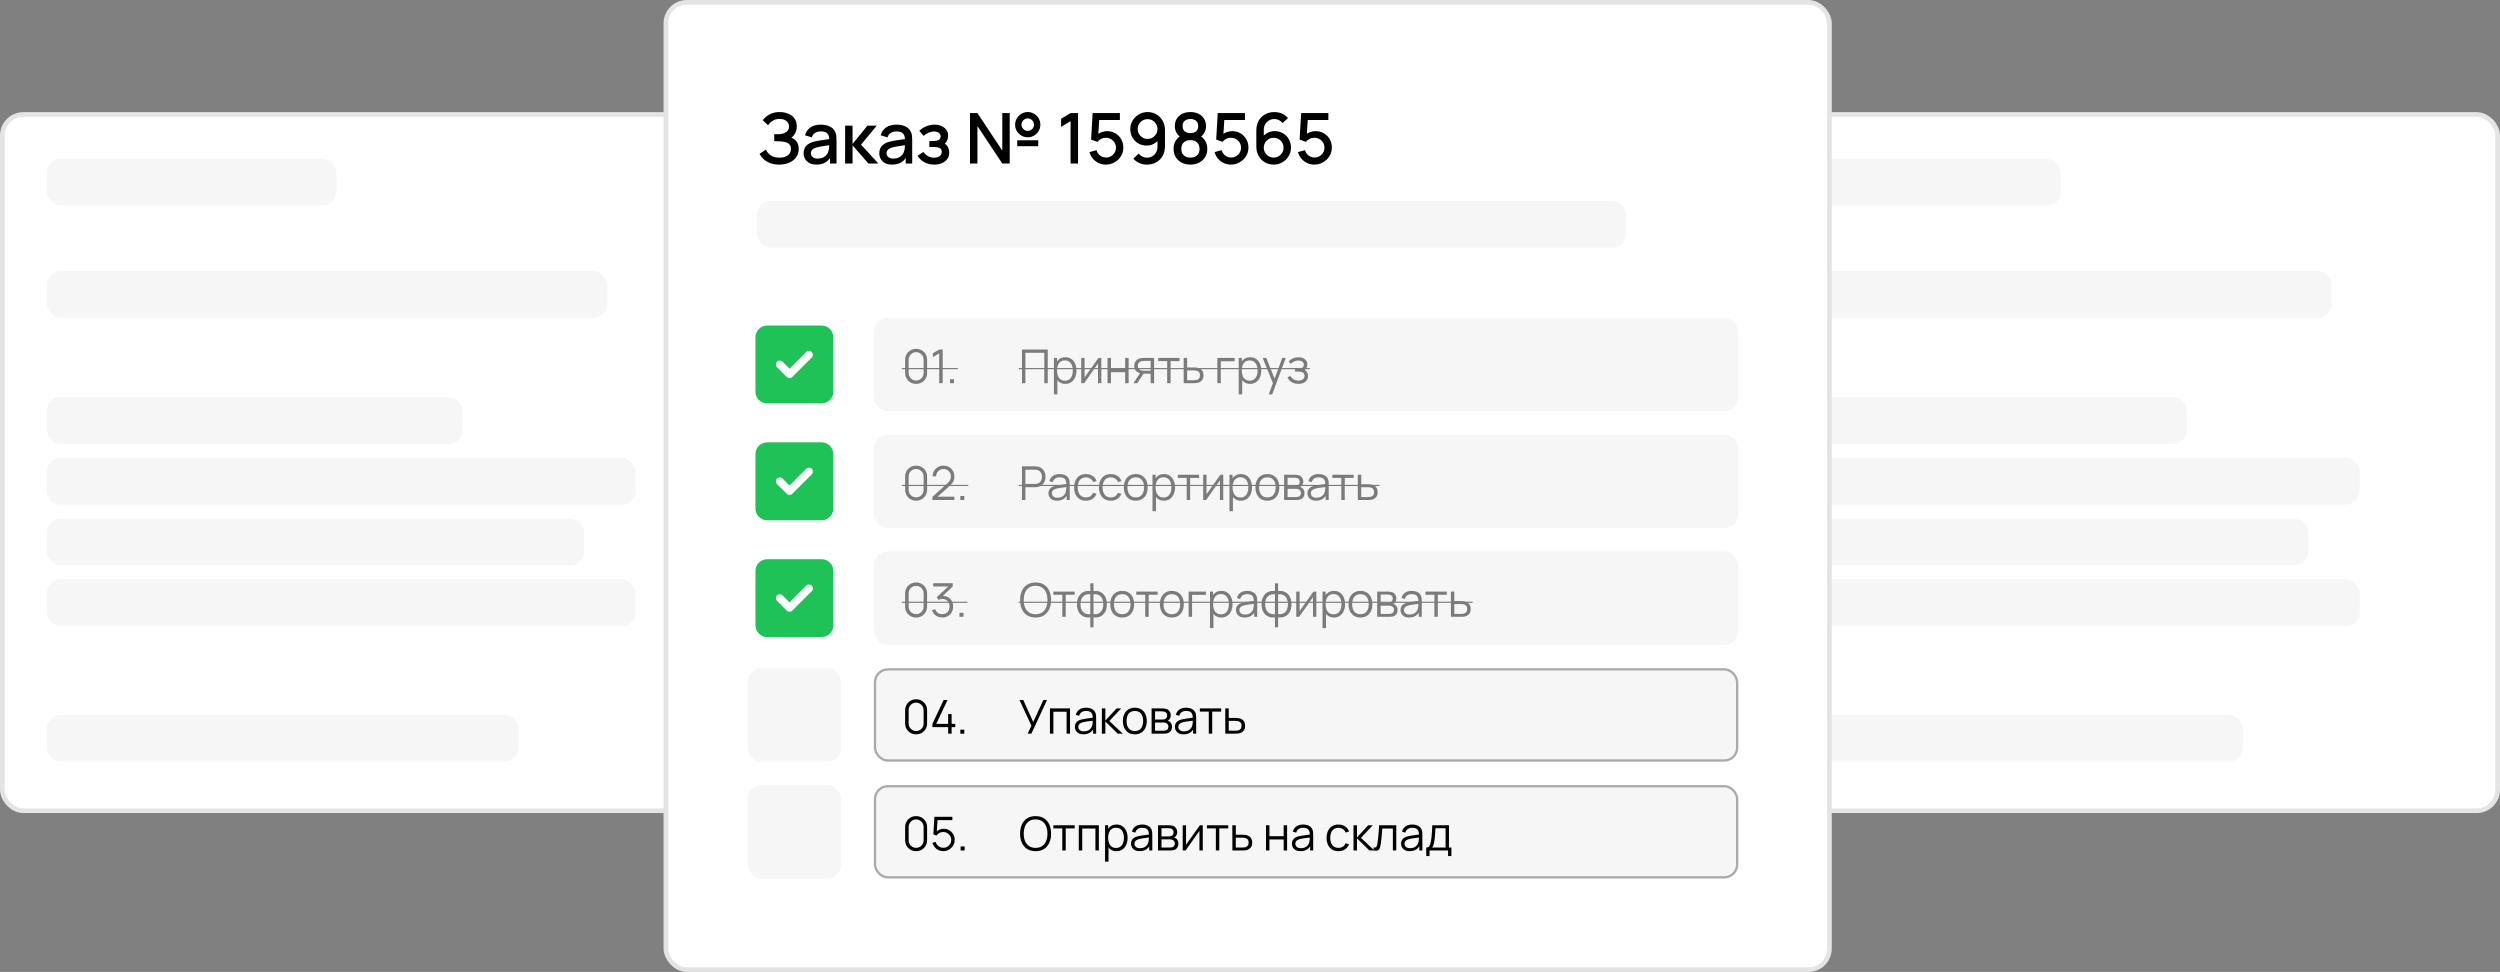 <?xml version="1.0" encoding="UTF-8"?> <svg xmlns="http://www.w3.org/2000/svg" width="535" height="208" viewBox="0 0 535 208" fill="none"><rect x="0" y="0" width="535" height="208" fill="#808080" stroke="none"/><rect x="346.5" y="24.5" width="188" height="149" rx="4.5" fill="white" stroke="#E4E4E4"></rect><rect x="379" y="34" width="62" height="10" rx="3" fill="#F6F6F6"></rect><rect x="379" y="58" width="120" height="10" rx="3" fill="#F6F6F6"></rect><rect x="379" y="85" width="89" height="10" rx="3" fill="#F6F6F6"></rect><rect x="379" y="98" width="126" height="10" rx="3" fill="#F6F6F6"></rect><rect x="379" y="111" width="115" height="10" rx="3" fill="#F6F6F6"></rect><rect x="379" y="124" width="126" height="10" rx="3" fill="#F6F6F6"></rect><rect x="379" y="153" width="101" height="10" rx="3" fill="#F6F6F6"></rect><rect x="0.5" y="24.5" width="188" height="149" rx="4.5" fill="white" stroke="#E4E4E4"></rect><rect x="142.5" y="0.5" width="249" height="207" rx="4.5" fill="white" stroke="#E4E4E4"></rect><path d="M166.748 35.225C165.998 35.225 165.345 35.115 164.79 34.895C164.235 34.675 163.77 34.39 163.395 34.04C163.025 33.685 162.743 33.307 162.548 32.907L163.913 32.023C164.033 32.318 164.213 32.595 164.453 32.855C164.698 33.115 165.013 33.328 165.398 33.492C165.788 33.653 166.26 33.733 166.815 33.733C167.37 33.733 167.828 33.65 168.188 33.485C168.548 33.315 168.815 33.09 168.99 32.81C169.17 32.525 169.26 32.205 169.26 31.85C169.26 31.435 169.15 31.115 168.93 30.89C168.715 30.66 168.428 30.5 168.068 30.41C167.708 30.315 167.318 30.26 166.898 30.245C166.548 30.235 166.295 30.227 166.14 30.223C165.985 30.212 165.88 30.207 165.825 30.207C165.775 30.207 165.728 30.207 165.683 30.207V28.723C165.738 28.723 165.833 28.723 165.968 28.723C166.108 28.723 166.253 28.723 166.403 28.723C166.553 28.718 166.675 28.712 166.77 28.707C167.39 28.677 167.89 28.525 168.27 28.25C168.655 27.975 168.848 27.585 168.848 27.08C168.848 26.575 168.66 26.177 168.285 25.887C167.915 25.598 167.428 25.453 166.823 25.453C166.248 25.453 165.753 25.585 165.338 25.85C164.923 26.11 164.603 26.433 164.378 26.817L163.223 25.73C163.583 25.23 164.075 24.812 164.7 24.477C165.325 24.142 166.048 23.975 166.868 23.975C167.333 23.975 167.783 24.038 168.218 24.163C168.653 24.282 169.043 24.468 169.388 24.718C169.733 24.968 170.005 25.285 170.205 25.67C170.41 26.05 170.513 26.503 170.513 27.027C170.513 27.552 170.405 28.027 170.19 28.453C169.98 28.878 169.698 29.215 169.343 29.465C169.838 29.65 170.225 29.942 170.505 30.343C170.785 30.738 170.925 31.242 170.925 31.858C170.925 32.547 170.743 33.145 170.378 33.65C170.018 34.15 169.523 34.538 168.893 34.812C168.268 35.087 167.553 35.225 166.748 35.225ZM174.71 35.225C174.11 35.225 173.608 35.115 173.203 34.895C172.798 34.67 172.49 34.375 172.28 34.01C172.075 33.64 171.973 33.235 171.973 32.795C171.973 32.385 172.045 32.025 172.19 31.715C172.335 31.405 172.55 31.142 172.835 30.927C173.12 30.707 173.47 30.53 173.885 30.395C174.245 30.29 174.653 30.198 175.108 30.117C175.563 30.038 176.04 29.962 176.54 29.892C177.045 29.823 177.545 29.753 178.04 29.683L177.47 29.997C177.48 29.363 177.345 28.892 177.065 28.587C176.79 28.277 176.315 28.122 175.64 28.122C175.215 28.122 174.825 28.223 174.47 28.422C174.115 28.617 173.868 28.942 173.728 29.398L172.265 28.948C172.465 28.253 172.845 27.7 173.405 27.29C173.97 26.88 174.72 26.675 175.655 26.675C176.38 26.675 177.01 26.8 177.545 27.05C178.085 27.295 178.48 27.685 178.73 28.22C178.86 28.485 178.94 28.765 178.97 29.06C179 29.355 179.015 29.672 179.015 30.012V35H177.628V33.148L177.898 33.388C177.563 34.008 177.135 34.47 176.615 34.775C176.1 35.075 175.465 35.225 174.71 35.225ZM174.988 33.943C175.433 33.943 175.815 33.865 176.135 33.71C176.455 33.55 176.713 33.347 176.908 33.102C177.103 32.858 177.23 32.602 177.29 32.337C177.375 32.097 177.423 31.828 177.433 31.527C177.448 31.227 177.455 30.988 177.455 30.808L177.965 30.995C177.47 31.07 177.02 31.137 176.615 31.198C176.21 31.258 175.843 31.317 175.513 31.378C175.188 31.433 174.898 31.5 174.643 31.58C174.428 31.655 174.235 31.745 174.065 31.85C173.9 31.955 173.768 32.083 173.668 32.233C173.573 32.383 173.525 32.565 173.525 32.78C173.525 32.99 173.578 33.185 173.683 33.365C173.788 33.54 173.948 33.68 174.163 33.785C174.378 33.89 174.653 33.943 174.988 33.943ZM180.85 35L180.858 26.9H182.448V30.8L185.628 26.9H187.623L184.263 30.95L187.968 35H185.838L182.448 31.1V35H180.85ZM190.906 35.225C190.306 35.225 189.804 35.115 189.399 34.895C188.994 34.67 188.686 34.375 188.476 34.01C188.271 33.64 188.169 33.235 188.169 32.795C188.169 32.385 188.241 32.025 188.386 31.715C188.531 31.405 188.746 31.142 189.031 30.927C189.316 30.707 189.666 30.53 190.081 30.395C190.441 30.29 190.849 30.198 191.304 30.117C191.759 30.038 192.236 29.962 192.736 29.892C193.241 29.823 193.741 29.753 194.236 29.683L193.666 29.997C193.676 29.363 193.541 28.892 193.261 28.587C192.986 28.277 192.511 28.122 191.836 28.122C191.411 28.122 191.021 28.223 190.666 28.422C190.311 28.617 190.064 28.942 189.924 29.398L188.461 28.948C188.661 28.253 189.041 27.7 189.601 27.29C190.166 26.88 190.916 26.675 191.851 26.675C192.576 26.675 193.206 26.8 193.741 27.05C194.281 27.295 194.676 27.685 194.926 28.22C195.056 28.485 195.136 28.765 195.166 29.06C195.196 29.355 195.211 29.672 195.211 30.012V35H193.824V33.148L194.094 33.388C193.759 34.008 193.331 34.47 192.811 34.775C192.296 35.075 191.661 35.225 190.906 35.225ZM191.184 33.943C191.629 33.943 192.011 33.865 192.331 33.71C192.651 33.55 192.909 33.347 193.104 33.102C193.299 32.858 193.426 32.602 193.486 32.337C193.571 32.097 193.619 31.828 193.629 31.527C193.644 31.227 193.651 30.988 193.651 30.808L194.161 30.995C193.666 31.07 193.216 31.137 192.811 31.198C192.406 31.258 192.039 31.317 191.709 31.378C191.384 31.433 191.094 31.5 190.839 31.58C190.624 31.655 190.431 31.745 190.261 31.85C190.096 31.955 189.964 32.083 189.864 32.233C189.769 32.383 189.721 32.565 189.721 32.78C189.721 32.99 189.774 33.185 189.879 33.365C189.984 33.54 190.144 33.68 190.359 33.785C190.574 33.89 190.849 33.943 191.184 33.943ZM199.941 35.225C199.156 35.225 198.451 35.057 197.826 34.722C197.206 34.388 196.716 33.925 196.356 33.335L197.601 32.517C197.891 32.907 198.226 33.21 198.606 33.425C198.991 33.64 199.424 33.748 199.904 33.748C200.404 33.748 200.799 33.635 201.089 33.41C201.384 33.18 201.531 32.873 201.531 32.487C201.531 32.182 201.446 31.957 201.276 31.812C201.111 31.663 200.881 31.565 200.586 31.52C200.296 31.475 199.966 31.453 199.596 31.453H198.876V30.192H199.596C200.086 30.192 200.489 30.125 200.804 29.99C201.124 29.85 201.284 29.587 201.284 29.203C201.284 28.828 201.146 28.558 200.871 28.392C200.601 28.227 200.279 28.145 199.904 28.145C199.484 28.145 199.076 28.235 198.681 28.415C198.286 28.59 197.941 28.808 197.646 29.067L196.731 27.995C197.161 27.58 197.651 27.258 198.201 27.027C198.756 26.793 199.351 26.675 199.986 26.675C200.506 26.675 200.986 26.767 201.426 26.953C201.871 27.133 202.226 27.4 202.491 27.755C202.761 28.11 202.896 28.547 202.896 29.067C202.896 29.473 202.806 29.843 202.626 30.177C202.446 30.512 202.171 30.817 201.801 31.093L201.756 30.56C202.061 30.655 202.316 30.808 202.521 31.017C202.726 31.227 202.879 31.475 202.979 31.76C203.084 32.04 203.136 32.337 203.136 32.653C203.136 33.197 202.991 33.663 202.701 34.047C202.416 34.432 202.031 34.725 201.546 34.925C201.061 35.125 200.526 35.225 199.941 35.225ZM207.581 35V24.2H209.171L214.489 32.225V24.2H216.079V35H214.489L209.171 26.968V35H207.581ZM219.934 29.375C219.439 29.375 218.986 29.255 218.576 29.015C218.166 28.77 217.839 28.445 217.594 28.04C217.354 27.63 217.234 27.175 217.234 26.675C217.234 26.185 217.359 25.735 217.609 25.325C217.859 24.915 218.189 24.587 218.599 24.343C219.009 24.098 219.454 23.975 219.934 23.975C220.429 23.975 220.879 24.098 221.284 24.343C221.694 24.582 222.021 24.907 222.266 25.317C222.511 25.723 222.634 26.175 222.634 26.675C222.634 27.175 222.511 27.63 222.266 28.04C222.021 28.445 221.694 28.77 221.284 29.015C220.879 29.255 220.429 29.375 219.934 29.375ZM219.934 28.017C220.174 28.017 220.396 27.957 220.601 27.837C220.806 27.712 220.969 27.547 221.089 27.343C221.214 27.137 221.276 26.915 221.276 26.675C221.276 26.435 221.214 26.212 221.089 26.008C220.969 25.802 220.806 25.64 220.601 25.52C220.396 25.395 220.174 25.332 219.934 25.332C219.694 25.332 219.471 25.395 219.266 25.52C219.066 25.64 218.904 25.802 218.779 26.008C218.654 26.212 218.591 26.435 218.591 26.675C218.591 26.915 218.654 27.137 218.779 27.343C218.904 27.547 219.066 27.712 219.266 27.837C219.466 27.957 219.689 28.017 219.934 28.017ZM217.684 31.28V30.02H222.184V31.28H217.684ZM229.102 35V25.925L227.07 27.163V25.415L229.102 24.2H230.7V35H229.102ZM236.645 35.225C236.09 35.225 235.573 35.112 235.093 34.888C234.618 34.657 234.21 34.343 233.87 33.943C233.53 33.538 233.288 33.072 233.143 32.547L234.65 32.142C234.735 32.462 234.88 32.74 235.085 32.975C235.295 33.21 235.54 33.392 235.82 33.523C236.1 33.648 236.39 33.71 236.69 33.71C237.085 33.71 237.443 33.615 237.763 33.425C238.088 33.235 238.343 32.98 238.528 32.66C238.718 32.34 238.813 31.988 238.813 31.602C238.813 31.207 238.715 30.85 238.52 30.53C238.33 30.21 238.073 29.957 237.748 29.773C237.428 29.582 237.075 29.488 236.69 29.488C236.25 29.488 235.878 29.575 235.573 29.75C235.268 29.925 235.03 30.128 234.86 30.358L233.495 29.878L233.825 24.2H239.653V25.677H234.628L235.265 25.085L235.003 29.337L234.695 28.94C234.98 28.655 235.32 28.438 235.715 28.288C236.11 28.137 236.503 28.062 236.893 28.062C237.563 28.062 238.16 28.218 238.685 28.527C239.215 28.837 239.633 29.26 239.938 29.795C240.243 30.325 240.395 30.927 240.395 31.602C240.395 32.273 240.223 32.883 239.878 33.432C239.533 33.977 239.075 34.413 238.505 34.737C237.935 35.062 237.315 35.225 236.645 35.225ZM245.593 23.983C246.288 23.983 246.916 24.15 247.476 24.485C248.036 24.815 248.481 25.27 248.811 25.85C249.141 26.43 249.306 27.093 249.306 27.837V31.273C249.306 32.062 249.141 32.755 248.811 33.35C248.486 33.94 248.031 34.4 247.446 34.73C246.866 35.06 246.196 35.225 245.436 35.225C244.866 35.225 244.331 35.117 243.831 34.903C243.331 34.688 242.896 34.367 242.526 33.943L243.681 32.87C243.886 33.135 244.143 33.347 244.453 33.508C244.763 33.667 245.091 33.748 245.436 33.748C245.881 33.748 246.273 33.64 246.613 33.425C246.958 33.21 247.226 32.93 247.416 32.585C247.606 32.24 247.701 31.87 247.701 31.475V29.495L248.016 29.84C247.706 30.245 247.321 30.565 246.861 30.8C246.401 31.035 245.908 31.152 245.383 31.152C244.708 31.152 244.108 30.997 243.583 30.688C243.058 30.378 242.643 29.955 242.338 29.42C242.033 28.885 241.881 28.28 241.881 27.605C241.881 26.93 242.051 26.32 242.391 25.775C242.731 25.23 243.181 24.795 243.741 24.47C244.301 24.145 244.918 23.983 245.593 23.983ZM245.593 25.497C245.203 25.497 244.846 25.593 244.521 25.782C244.201 25.968 243.946 26.22 243.756 26.54C243.566 26.86 243.471 27.215 243.471 27.605C243.471 27.995 243.566 28.352 243.756 28.677C243.946 28.997 244.201 29.253 244.521 29.442C244.841 29.633 245.196 29.727 245.586 29.727C245.976 29.727 246.331 29.633 246.651 29.442C246.971 29.253 247.226 28.997 247.416 28.677C247.606 28.352 247.701 27.995 247.701 27.605C247.701 27.22 247.606 26.867 247.416 26.547C247.231 26.227 246.978 25.973 246.658 25.782C246.338 25.593 245.983 25.497 245.593 25.497ZM254.752 35.225C254.047 35.225 253.422 35.085 252.877 34.805C252.337 34.52 251.912 34.125 251.602 33.62C251.297 33.115 251.144 32.53 251.144 31.865C251.144 31.245 251.289 30.677 251.579 30.163C251.869 29.648 252.302 29.242 252.877 28.948L252.847 29.488C252.387 29.203 252.032 28.848 251.782 28.422C251.537 27.992 251.414 27.512 251.414 26.983C251.414 26.367 251.557 25.835 251.842 25.385C252.127 24.935 252.519 24.587 253.019 24.343C253.524 24.098 254.102 23.975 254.752 23.975C255.402 23.975 255.977 24.098 256.477 24.343C256.977 24.587 257.369 24.935 257.654 25.385C257.939 25.835 258.082 26.367 258.082 26.983C258.082 27.512 257.964 27.99 257.729 28.415C257.494 28.84 257.134 29.198 256.649 29.488L256.627 28.962C257.197 29.242 257.629 29.642 257.924 30.163C258.219 30.677 258.367 31.245 258.367 31.865C258.367 32.53 258.212 33.115 257.902 33.62C257.592 34.125 257.164 34.52 256.619 34.805C256.074 35.085 255.452 35.225 254.752 35.225ZM254.752 33.733C255.332 33.733 255.802 33.575 256.162 33.26C256.522 32.94 256.702 32.475 256.702 31.865C256.702 31.255 256.522 30.79 256.162 30.47C255.807 30.145 255.337 29.983 254.752 29.983C254.167 29.983 253.694 30.145 253.334 30.47C252.979 30.79 252.802 31.255 252.802 31.865C252.802 32.475 252.982 32.94 253.342 33.26C253.702 33.575 254.172 33.733 254.752 33.733ZM254.752 28.483C255.247 28.483 255.647 28.36 255.952 28.115C256.262 27.865 256.417 27.488 256.417 26.983C256.417 26.477 256.262 26.1 255.952 25.85C255.647 25.595 255.247 25.468 254.752 25.468C254.257 25.468 253.854 25.595 253.544 25.85C253.234 26.1 253.079 26.477 253.079 26.983C253.079 27.488 253.234 27.865 253.544 28.115C253.854 28.36 254.257 28.483 254.752 28.483ZM263.415 35.225C262.86 35.225 262.343 35.112 261.863 34.888C261.388 34.657 260.98 34.343 260.64 33.943C260.3 33.538 260.058 33.072 259.913 32.547L261.42 32.142C261.505 32.462 261.65 32.74 261.855 32.975C262.065 33.21 262.31 33.392 262.59 33.523C262.87 33.648 263.16 33.71 263.46 33.71C263.855 33.71 264.213 33.615 264.533 33.425C264.858 33.235 265.113 32.98 265.298 32.66C265.488 32.34 265.583 31.988 265.583 31.602C265.583 31.207 265.485 30.85 265.29 30.53C265.1 30.21 264.843 29.957 264.518 29.773C264.198 29.582 263.845 29.488 263.46 29.488C263.02 29.488 262.648 29.575 262.343 29.75C262.038 29.925 261.8 30.128 261.63 30.358L260.265 29.878L260.595 24.2H266.423V25.677H261.398L262.035 25.085L261.773 29.337L261.465 28.94C261.75 28.655 262.09 28.438 262.485 28.288C262.88 28.137 263.273 28.062 263.663 28.062C264.333 28.062 264.93 28.218 265.455 28.527C265.985 28.837 266.403 29.26 266.708 29.795C267.013 30.325 267.165 30.927 267.165 31.602C267.165 32.273 266.993 32.883 266.648 33.432C266.303 33.977 265.845 34.413 265.275 34.737C264.705 35.062 264.085 35.225 263.415 35.225ZM272.565 35.225C271.865 35.225 271.235 35.06 270.675 34.73C270.115 34.395 269.67 33.938 269.34 33.358C269.015 32.778 268.853 32.117 268.853 31.378V27.935C268.853 27.15 269.015 26.46 269.34 25.865C269.67 25.27 270.125 24.808 270.705 24.477C271.29 24.148 271.963 23.983 272.723 23.983C273.293 23.983 273.828 24.09 274.328 24.305C274.828 24.52 275.26 24.84 275.625 25.265L274.478 26.337C274.273 26.073 274.015 25.863 273.705 25.707C273.4 25.547 273.073 25.468 272.723 25.468C272.273 25.468 271.878 25.575 271.538 25.79C271.198 26 270.93 26.277 270.735 26.622C270.545 26.968 270.45 27.337 270.45 27.733V29.712L270.143 29.367C270.453 28.962 270.838 28.642 271.298 28.407C271.758 28.172 272.25 28.055 272.775 28.055C273.445 28.055 274.043 28.212 274.568 28.527C275.098 28.837 275.513 29.26 275.813 29.795C276.118 30.33 276.27 30.933 276.27 31.602C276.27 32.278 276.1 32.89 275.76 33.44C275.425 33.985 274.975 34.42 274.41 34.745C273.85 35.065 273.235 35.225 272.565 35.225ZM272.565 33.718C272.955 33.718 273.31 33.623 273.63 33.432C273.95 33.242 274.205 32.987 274.395 32.667C274.585 32.347 274.68 31.992 274.68 31.602C274.68 31.212 274.585 30.858 274.395 30.538C274.21 30.218 273.958 29.962 273.638 29.773C273.318 29.582 272.963 29.488 272.573 29.488C272.183 29.488 271.825 29.582 271.5 29.773C271.18 29.962 270.925 30.218 270.735 30.538C270.545 30.858 270.45 31.212 270.45 31.602C270.45 31.988 270.545 32.34 270.735 32.66C270.925 32.98 271.18 33.237 271.5 33.432C271.82 33.623 272.175 33.718 272.565 33.718ZM281.267 35.225C280.712 35.225 280.194 35.112 279.714 34.888C279.239 34.657 278.832 34.343 278.492 33.943C278.152 33.538 277.909 33.072 277.764 32.547L279.272 32.142C279.357 32.462 279.502 32.74 279.707 32.975C279.917 33.21 280.162 33.392 280.442 33.523C280.722 33.648 281.012 33.71 281.312 33.71C281.707 33.71 282.064 33.615 282.384 33.425C282.709 33.235 282.964 32.98 283.149 32.66C283.339 32.34 283.434 31.988 283.434 31.602C283.434 31.207 283.337 30.85 283.142 30.53C282.952 30.21 282.694 29.957 282.369 29.773C282.049 29.582 281.697 29.488 281.312 29.488C280.872 29.488 280.499 29.575 280.194 29.75C279.889 29.925 279.652 30.128 279.482 30.358L278.117 29.878L278.447 24.2H284.274V25.677H279.249L279.887 25.085L279.624 29.337L279.317 28.94C279.602 28.655 279.942 28.438 280.337 28.288C280.732 28.137 281.124 28.062 281.514 28.062C282.184 28.062 282.782 28.218 283.307 28.527C283.837 28.837 284.254 29.26 284.559 29.795C284.864 30.325 285.017 30.927 285.017 31.602C285.017 32.273 284.844 32.883 284.499 33.432C284.154 33.977 283.697 34.413 283.127 34.737C282.557 35.062 281.937 35.225 281.267 35.225Z" fill="black"></path><rect x="187" y="68" width="185" height="20" rx="3" fill="#F6F6F6"></rect><rect x="187" y="93" width="185" height="20" rx="3" fill="#F6F6F6"></rect><rect x="187" y="118" width="185" height="20" rx="3" fill="#F6F6F6"></rect><rect x="187.25" y="143.25" width="184.5" height="19.5" rx="2.75" fill="#F6F6F6" stroke="#AAAAA8" stroke-width="0.5"></rect><rect x="187.25" y="168.25" width="184.5" height="19.5" rx="2.75" fill="#F6F6F6" stroke="#AAAAA8" stroke-width="0.5"></rect><rect x="160" y="168" width="20" height="20" rx="3" fill="#F6F6F6"></rect><rect x="160" y="143" width="20" height="20" rx="3" fill="#F6F6F6"></rect><rect x="162" y="43" width="186" height="10" rx="3" fill="#F6F6F6"></rect><rect x="10" y="34" width="62" height="10" rx="3" fill="#F6F6F6"></rect><rect x="10" y="58" width="120" height="10" rx="3" fill="#F6F6F6"></rect><rect x="10" y="85" width="89" height="10" rx="3" fill="#F6F6F6"></rect><rect x="10" y="98" width="126" height="10" rx="3" fill="#F6F6F6"></rect><rect x="10" y="111" width="115" height="10" rx="3" fill="#F6F6F6"></rect><rect x="10" y="124" width="126" height="10" rx="3" fill="#F6F6F6"></rect><rect x="10" y="153" width="101" height="10" rx="3" fill="#F6F6F6"></rect><path d="M175.833 69.666H164.167C162.791 69.666 161.667 70.792 161.667 72.166V83.833C161.667 85.208 162.791 86.333 164.167 86.333H175.833C177.209 86.333 178.333 85.208 178.333 83.833V72.166C178.333 70.792 177.209 69.666 175.833 69.666ZM173.717 76.508L169.55 80.675C169.383 80.833 169.175 80.916 168.958 80.916C168.742 80.916 168.534 80.833 168.367 80.675L166.283 78.591C165.959 78.266 165.959 77.733 166.283 77.408C166.608 77.083 167.142 77.083 167.467 77.408L168.958 78.908L172.533 75.325C172.858 75 173.392 75 173.717 75.325C174.041 75.65 174.041 76.183 173.717 76.508Z" fill="#1EC256"></path><path d="M175.833 94.666H164.167C162.791 94.666 161.667 95.792 161.667 97.166V108.833C161.667 110.208 162.791 111.333 164.167 111.333H175.833C177.209 111.333 178.333 110.208 178.333 108.833V97.166C178.333 95.792 177.209 94.666 175.833 94.666ZM173.717 101.508L169.55 105.675C169.383 105.833 169.175 105.917 168.958 105.917C168.742 105.917 168.534 105.833 168.367 105.675L166.283 103.591C165.959 103.266 165.959 102.733 166.283 102.408C166.608 102.083 167.142 102.083 167.467 102.408L168.958 103.908L172.533 100.325C172.858 100 173.392 100 173.717 100.325C174.041 100.65 174.041 101.183 173.717 101.508Z" fill="#1EC256"></path><path d="M175.833 119.667H164.167C162.791 119.667 161.667 120.792 161.667 122.167V133.833C161.667 135.208 162.791 136.333 164.167 136.333H175.833C177.209 136.333 178.333 135.208 178.333 133.833V122.167C178.333 120.792 177.209 119.667 175.833 119.667ZM173.717 126.508L169.55 130.675C169.383 130.833 169.175 130.917 168.958 130.917C168.742 130.917 168.534 130.833 168.367 130.675L166.283 128.591C165.959 128.266 165.959 127.733 166.283 127.408C166.608 127.083 167.142 127.083 167.467 127.408L168.958 128.908L172.533 125.325C172.858 125 173.392 125 173.717 125.325C174.041 125.65 174.041 126.183 173.717 126.508Z" fill="#1EC256"></path><g opacity="0.5"><path d="M196.05 82.15C195.607 82.15 195.207 82.047 194.85 81.84C194.497 81.633 194.217 81.353 194.01 81C193.803 80.643 193.7 80.243 193.7 79.8V77C193.7 76.557 193.803 76.158 194.01 75.805C194.217 75.448 194.497 75.167 194.85 74.96C195.207 74.753 195.607 74.65 196.05 74.65C196.493 74.65 196.892 74.753 197.245 74.96C197.602 75.167 197.883 75.448 198.09 75.805C198.297 76.158 198.4 76.557 198.4 77V79.8C198.4 80.243 198.297 80.643 198.09 81C197.883 81.353 197.602 81.633 197.245 81.84C196.892 82.047 196.493 82.15 196.05 82.15ZM196.05 81.44C196.347 81.44 196.617 81.368 196.86 81.225C197.103 81.078 197.297 80.883 197.44 80.64C197.583 80.397 197.655 80.128 197.655 79.835V76.965C197.655 76.668 197.583 76.398 197.44 76.155C197.297 75.912 197.103 75.718 196.86 75.575C196.617 75.428 196.347 75.355 196.05 75.355C195.753 75.355 195.483 75.428 195.24 75.575C194.997 75.718 194.803 75.912 194.66 76.155C194.517 76.398 194.445 76.668 194.445 76.965V79.835C194.445 80.128 194.517 80.397 194.66 80.64C194.803 80.883 194.997 81.078 195.24 81.225C195.483 81.368 195.753 81.44 196.05 81.44ZM200.989 82V75.62L199.634 76.435V75.61L200.989 74.8H201.734V82H200.989ZM203.3 82V81.145H204.155V82H203.3Z" fill="black"></path><path d="M193 78.76H204.995V79.01H193V78.76Z" fill="black"></path></g><g opacity="0.5"><path d="M218.7 82V74.8H224.215V82H223.48V75.505H219.435V82H218.7ZM227.969 82.15C227.472 82.15 227.052 82.025 226.709 81.775C226.366 81.522 226.106 81.18 225.929 80.75C225.752 80.317 225.664 79.832 225.664 79.295C225.664 78.748 225.752 78.262 225.929 77.835C226.109 77.405 226.372 77.067 226.719 76.82C227.066 76.573 227.492 76.45 227.999 76.45C228.492 76.45 228.916 76.575 229.269 76.825C229.622 77.075 229.892 77.415 230.079 77.845C230.269 78.275 230.364 78.758 230.364 79.295C230.364 79.835 230.269 80.32 230.079 80.75C229.889 81.18 229.616 81.522 229.259 81.775C228.902 82.025 228.472 82.15 227.969 82.15ZM225.539 84.4V76.6H226.199V80.665H226.279V84.4H225.539ZM227.894 81.465C228.271 81.465 228.584 81.37 228.834 81.18C229.084 80.99 229.271 80.732 229.394 80.405C229.521 80.075 229.584 79.705 229.584 79.295C229.584 78.888 229.522 78.522 229.399 78.195C229.276 77.868 229.087 77.61 228.834 77.42C228.584 77.23 228.266 77.135 227.879 77.135C227.502 77.135 227.189 77.227 226.939 77.41C226.692 77.593 226.507 77.848 226.384 78.175C226.261 78.498 226.199 78.872 226.199 79.295C226.199 79.712 226.261 80.085 226.384 80.415C226.507 80.742 226.694 80.998 226.944 81.185C227.194 81.372 227.511 81.465 227.894 81.465ZM235.682 76.6V82H234.967V77.795L232.007 82H231.387V76.6H232.102V80.77L235.067 76.6H235.682ZM237.01 82V76.6H237.745V78.945H240.79V76.6H241.525V82H240.79V79.65H237.745V82H237.01ZM246.239 82V79.965H244.979C244.832 79.965 244.68 79.96 244.524 79.95C244.37 79.937 244.227 79.918 244.094 79.895C243.714 79.822 243.39 79.655 243.124 79.395C242.86 79.132 242.729 78.768 242.729 78.305C242.729 77.852 242.852 77.488 243.099 77.215C243.345 76.938 243.644 76.758 243.994 76.675C244.154 76.638 244.315 76.617 244.479 76.61C244.645 76.603 244.789 76.6 244.909 76.6H246.974L246.979 82H246.239ZM242.554 82L244.059 79.735H244.874L243.359 82H242.554ZM244.939 79.335H246.239V77.23H244.939C244.859 77.23 244.747 77.233 244.604 77.24C244.46 77.247 244.325 77.268 244.199 77.305C244.089 77.338 243.979 77.397 243.869 77.48C243.762 77.56 243.672 77.668 243.599 77.805C243.525 77.938 243.489 78.102 243.489 78.295C243.489 78.565 243.562 78.782 243.709 78.945C243.859 79.105 244.045 79.215 244.269 79.275C244.389 79.302 244.509 79.318 244.629 79.325C244.749 79.332 244.852 79.335 244.939 79.335ZM249.776 82V77.28H247.861V76.6H252.426V77.28H250.511V82H249.776ZM253.314 82L253.304 76.6H254.044V78.635H255.309C255.466 78.635 255.619 78.638 255.769 78.645C255.923 78.652 256.058 78.665 256.174 78.685C256.441 78.735 256.678 78.823 256.884 78.95C257.094 79.077 257.258 79.252 257.374 79.475C257.494 79.698 257.554 79.978 257.554 80.315C257.554 80.778 257.434 81.143 257.194 81.41C256.958 81.677 256.658 81.85 256.294 81.93C256.158 81.96 256.009 81.98 255.849 81.99C255.689 81.997 255.531 82 255.374 82H253.314ZM254.044 81.37H255.344C255.458 81.37 255.584 81.367 255.724 81.36C255.864 81.353 255.988 81.335 256.094 81.305C256.271 81.255 256.431 81.155 256.574 81.005C256.721 80.852 256.794 80.622 256.794 80.315C256.794 80.012 256.724 79.783 256.584 79.63C256.444 79.473 256.258 79.37 256.024 79.32C255.921 79.297 255.809 79.282 255.689 79.275C255.569 79.268 255.454 79.265 255.344 79.265H254.044V81.37ZM260.513 82V76.6H264.213V77.305H261.248V82H260.513ZM267.516 82.15C267.02 82.15 266.6 82.025 266.256 81.775C265.913 81.522 265.653 81.18 265.476 80.75C265.3 80.317 265.211 79.832 265.211 79.295C265.211 78.748 265.3 78.262 265.476 77.835C265.656 77.405 265.92 77.067 266.266 76.82C266.613 76.573 267.04 76.45 267.546 76.45C268.04 76.45 268.463 76.575 268.816 76.825C269.17 77.075 269.44 77.415 269.626 77.845C269.816 78.275 269.911 78.758 269.911 79.295C269.911 79.835 269.816 80.32 269.626 80.75C269.436 81.18 269.163 81.522 268.806 81.775C268.45 82.025 268.02 82.15 267.516 82.15ZM265.086 84.4V76.6H265.746V80.665H265.826V84.4H265.086ZM267.441 81.465C267.818 81.465 268.131 81.37 268.381 81.18C268.631 80.99 268.818 80.732 268.941 80.405C269.068 80.075 269.131 79.705 269.131 79.295C269.131 78.888 269.07 78.522 268.946 78.195C268.823 77.868 268.635 77.61 268.381 77.42C268.131 77.23 267.813 77.135 267.426 77.135C267.05 77.135 266.736 77.227 266.486 77.41C266.24 77.593 266.055 77.848 265.931 78.175C265.808 78.498 265.746 78.872 265.746 79.295C265.746 79.712 265.808 80.085 265.931 80.415C266.055 80.742 266.241 80.998 266.491 81.185C266.741 81.372 267.058 81.465 267.441 81.465ZM271.514 84.4L272.559 81.565L272.574 82.405L270.209 76.6H270.989L272.929 81.455H272.609L274.399 76.6H275.149L272.249 84.4H271.514ZM277.893 82.15C277.349 82.15 276.874 82.032 276.468 81.795C276.064 81.555 275.746 81.223 275.513 80.8L276.103 80.425C276.299 80.758 276.544 81.012 276.838 81.185C277.131 81.358 277.468 81.445 277.848 81.445C278.244 81.445 278.563 81.353 278.803 81.17C279.043 80.987 279.163 80.735 279.163 80.415C279.163 80.195 279.111 80.02 279.008 79.89C278.908 79.76 278.754 79.667 278.548 79.61C278.344 79.553 278.089 79.525 277.783 79.525H277.143V78.895H277.773C278.146 78.895 278.446 78.828 278.673 78.695C278.903 78.558 279.018 78.345 279.018 78.055C279.018 77.748 278.903 77.522 278.673 77.375C278.446 77.225 278.174 77.15 277.858 77.15C277.538 77.15 277.234 77.217 276.948 77.35C276.664 77.48 276.426 77.648 276.233 77.855L275.763 77.36C276.033 77.063 276.348 76.838 276.708 76.685C277.071 76.528 277.473 76.45 277.913 76.45C278.259 76.45 278.573 76.512 278.853 76.635C279.136 76.755 279.359 76.932 279.523 77.165C279.689 77.398 279.773 77.678 279.773 78.005C279.773 78.312 279.698 78.577 279.548 78.8C279.401 79.023 279.193 79.208 278.923 79.355L278.883 79.08C279.116 79.123 279.309 79.217 279.463 79.36C279.616 79.503 279.729 79.675 279.803 79.875C279.876 80.075 279.913 80.278 279.913 80.485C279.913 80.828 279.823 81.125 279.643 81.375C279.466 81.622 279.224 81.813 278.918 81.95C278.614 82.083 278.273 82.15 277.893 82.15Z" fill="black"></path><path d="M218 78.76H280.313V79.01H218V78.76Z" fill="black"></path></g><g opacity="0.5"><path d="M196.05 107.15C195.607 107.15 195.207 107.047 194.85 106.84C194.497 106.633 194.217 106.353 194.01 106C193.803 105.643 193.7 105.243 193.7 104.8V102C193.7 101.557 193.803 101.158 194.01 100.805C194.217 100.448 194.497 100.167 194.85 99.96C195.207 99.753 195.607 99.65 196.05 99.65C196.493 99.65 196.892 99.753 197.245 99.96C197.602 100.167 197.883 100.448 198.09 100.805C198.297 101.158 198.4 101.557 198.4 102V104.8C198.4 105.243 198.297 105.643 198.09 106C197.883 106.353 197.602 106.633 197.245 106.84C196.892 107.047 196.493 107.15 196.05 107.15ZM196.05 106.44C196.347 106.44 196.617 106.368 196.86 106.225C197.103 106.078 197.297 105.883 197.44 105.64C197.583 105.397 197.655 105.128 197.655 104.835V101.965C197.655 101.668 197.583 101.398 197.44 101.155C197.297 100.912 197.103 100.718 196.86 100.575C196.617 100.428 196.347 100.355 196.05 100.355C195.753 100.355 195.483 100.428 195.24 100.575C194.997 100.718 194.803 100.912 194.66 101.155C194.517 101.398 194.445 101.668 194.445 101.965V104.835C194.445 105.128 194.517 105.397 194.66 105.64C194.803 105.883 194.997 106.078 195.24 106.225C195.483 106.368 195.753 106.44 196.05 106.44ZM199.534 106.995L199.539 106.325L202.794 103.385C203.074 103.132 203.259 102.892 203.349 102.665C203.442 102.435 203.489 102.195 203.489 101.945C203.489 101.648 203.419 101.38 203.279 101.14C203.139 100.9 202.95 100.71 202.714 100.57C202.477 100.427 202.212 100.355 201.919 100.355C201.612 100.355 201.339 100.428 201.099 100.575C200.859 100.722 200.669 100.915 200.529 101.155C200.392 101.395 200.325 101.657 200.329 101.94H199.579C199.579 101.503 199.682 101.112 199.889 100.765C200.095 100.418 200.375 100.147 200.729 99.95C201.082 99.75 201.482 99.65 201.929 99.65C202.365 99.65 202.757 99.753 203.104 99.96C203.454 100.163 203.729 100.44 203.929 100.79C204.132 101.137 204.234 101.523 204.234 101.95C204.234 102.25 204.197 102.515 204.124 102.745C204.054 102.972 203.942 103.183 203.789 103.38C203.639 103.573 203.447 103.773 203.214 103.98L200.324 106.59L200.209 106.29H204.234V106.995H199.534ZM205.507 107V106.145H206.362V107H205.507Z" fill="black"></path><path d="M193 103.76H207.202V104.01H193V103.76Z" fill="black"></path></g><g opacity="0.5"><path d="M218.7 107V99.8H221.48C221.55 99.8 221.628 99.803 221.715 99.81C221.805 99.813 221.895 99.823 221.985 99.84C222.362 99.897 222.68 100.028 222.94 100.235C223.203 100.438 223.402 100.695 223.535 101.005C223.672 101.315 223.74 101.658 223.74 102.035C223.74 102.408 223.672 102.75 223.535 103.06C223.398 103.37 223.198 103.628 222.935 103.835C222.675 104.038 222.358 104.168 221.985 104.225C221.895 104.238 221.805 104.248 221.715 104.255C221.628 104.262 221.55 104.265 221.48 104.265H219.435V107H218.7ZM219.435 103.565H221.46C221.52 103.565 221.59 103.562 221.67 103.555C221.75 103.548 221.828 103.537 221.905 103.52C222.152 103.467 222.353 103.365 222.51 103.215C222.67 103.065 222.788 102.887 222.865 102.68C222.945 102.473 222.985 102.258 222.985 102.035C222.985 101.812 222.945 101.597 222.865 101.39C222.788 101.18 222.67 101 222.51 100.85C222.353 100.7 222.152 100.598 221.905 100.545C221.828 100.528 221.75 100.518 221.67 100.515C221.59 100.508 221.52 100.505 221.46 100.505H219.435V103.565ZM226.21 107.15C225.803 107.15 225.462 107.077 225.185 106.93C224.912 106.783 224.707 106.588 224.57 106.345C224.433 106.102 224.365 105.837 224.365 105.55C224.365 105.257 224.423 105.007 224.54 104.8C224.66 104.59 224.822 104.418 225.025 104.285C225.232 104.152 225.47 104.05 225.74 103.98C226.013 103.913 226.315 103.855 226.645 103.805C226.978 103.752 227.303 103.707 227.62 103.67C227.94 103.63 228.22 103.592 228.46 103.555L228.2 103.715C228.21 103.182 228.107 102.787 227.89 102.53C227.673 102.273 227.297 102.145 226.76 102.145C226.39 102.145 226.077 102.228 225.82 102.395C225.567 102.562 225.388 102.825 225.285 103.185L224.57 102.975C224.693 102.492 224.942 102.117 225.315 101.85C225.688 101.583 226.173 101.45 226.77 101.45C227.263 101.45 227.682 101.543 228.025 101.73C228.372 101.913 228.617 102.18 228.76 102.53C228.827 102.687 228.87 102.862 228.89 103.055C228.91 103.248 228.92 103.445 228.92 103.645V107H228.265V105.645L228.455 105.725C228.272 106.188 227.987 106.542 227.6 106.785C227.213 107.028 226.75 107.15 226.21 107.15ZM226.295 106.515C226.638 106.515 226.938 106.453 227.195 106.33C227.452 106.207 227.658 106.038 227.815 105.825C227.972 105.608 228.073 105.365 228.12 105.095C228.16 104.922 228.182 104.732 228.185 104.525C228.188 104.315 228.19 104.158 228.19 104.055L228.47 104.2C228.22 104.233 227.948 104.267 227.655 104.3C227.365 104.333 227.078 104.372 226.795 104.415C226.515 104.458 226.262 104.51 226.035 104.57C225.882 104.613 225.733 104.675 225.59 104.755C225.447 104.832 225.328 104.935 225.235 105.065C225.145 105.195 225.1 105.357 225.1 105.55C225.1 105.707 225.138 105.858 225.215 106.005C225.295 106.152 225.422 106.273 225.595 106.37C225.772 106.467 226.005 106.515 226.295 106.515ZM232.392 107.15C231.848 107.15 231.388 107.028 231.012 106.785C230.635 106.542 230.348 106.207 230.152 105.78C229.958 105.35 229.858 104.857 229.852 104.3C229.858 103.733 229.962 103.237 230.162 102.81C230.362 102.38 230.65 102.047 231.027 101.81C231.403 101.57 231.86 101.45 232.397 101.45C232.943 101.45 233.418 101.583 233.822 101.85C234.228 102.117 234.507 102.482 234.657 102.945L233.937 103.175C233.81 102.852 233.608 102.602 233.332 102.425C233.058 102.245 232.745 102.155 232.392 102.155C231.995 102.155 231.667 102.247 231.407 102.43C231.147 102.61 230.953 102.862 230.827 103.185C230.7 103.508 230.635 103.88 230.632 104.3C230.638 104.947 230.788 105.467 231.082 105.86C231.375 106.25 231.812 106.445 232.392 106.445C232.758 106.445 233.07 106.362 233.327 106.195C233.587 106.025 233.783 105.778 233.917 105.455L234.657 105.675C234.457 106.155 234.163 106.522 233.777 106.775C233.39 107.025 232.928 107.15 232.392 107.15ZM237.712 107.15C237.169 107.15 236.709 107.028 236.332 106.785C235.956 106.542 235.669 106.207 235.472 105.78C235.279 105.35 235.179 104.857 235.172 104.3C235.179 103.733 235.282 103.237 235.482 102.81C235.682 102.38 235.971 102.047 236.347 101.81C236.724 101.57 237.181 101.45 237.717 101.45C238.264 101.45 238.739 101.583 239.142 101.85C239.549 102.117 239.827 102.482 239.977 102.945L239.257 103.175C239.131 102.852 238.929 102.602 238.652 102.425C238.379 102.245 238.066 102.155 237.712 102.155C237.316 102.155 236.987 102.247 236.727 102.43C236.467 102.61 236.274 102.862 236.147 103.185C236.021 103.508 235.956 103.88 235.952 104.3C235.959 104.947 236.109 105.467 236.402 105.86C236.696 106.25 237.132 106.445 237.712 106.445C238.079 106.445 238.391 106.362 238.647 106.195C238.907 106.025 239.104 105.778 239.237 105.455L239.977 105.675C239.777 106.155 239.484 106.522 239.097 106.775C238.711 107.025 238.249 107.15 237.712 107.15ZM243.048 107.15C242.511 107.15 242.053 107.028 241.673 106.785C241.293 106.542 241.001 106.205 240.798 105.775C240.595 105.345 240.493 104.852 240.493 104.295C240.493 103.728 240.596 103.232 240.803 102.805C241.01 102.378 241.303 102.047 241.683 101.81C242.066 101.57 242.521 101.45 243.048 101.45C243.588 101.45 244.048 101.572 244.428 101.815C244.811 102.055 245.103 102.39 245.303 102.82C245.506 103.247 245.608 103.738 245.608 104.295C245.608 104.862 245.506 105.36 245.303 105.79C245.1 106.217 244.806 106.55 244.423 106.79C244.04 107.03 243.581 107.15 243.048 107.15ZM243.048 106.445C243.648 106.445 244.095 106.247 244.388 105.85C244.681 105.45 244.828 104.932 244.828 104.295C244.828 103.642 244.68 103.122 244.383 102.735C244.09 102.348 243.645 102.155 243.048 102.155C242.645 102.155 242.311 102.247 242.048 102.43C241.788 102.61 241.593 102.862 241.463 103.185C241.336 103.505 241.273 103.875 241.273 104.295C241.273 104.945 241.423 105.467 241.723 105.86C242.023 106.25 242.465 106.445 243.048 106.445ZM249.066 107.15C248.569 107.15 248.149 107.025 247.806 106.775C247.463 106.522 247.203 106.18 247.026 105.75C246.849 105.317 246.761 104.832 246.761 104.295C246.761 103.748 246.849 103.262 247.026 102.835C247.206 102.405 247.469 102.067 247.816 101.82C248.163 101.573 248.589 101.45 249.096 101.45C249.589 101.45 250.013 101.575 250.366 101.825C250.719 102.075 250.989 102.415 251.176 102.845C251.366 103.275 251.461 103.758 251.461 104.295C251.461 104.835 251.366 105.32 251.176 105.75C250.986 106.18 250.713 106.522 250.356 106.775C249.999 107.025 249.569 107.15 249.066 107.15ZM246.636 109.4V101.6H247.296V105.665H247.376V109.4H246.636ZM248.991 106.465C249.368 106.465 249.681 106.37 249.931 106.18C250.181 105.99 250.368 105.732 250.491 105.405C250.618 105.075 250.681 104.705 250.681 104.295C250.681 103.888 250.619 103.522 250.496 103.195C250.373 102.868 250.184 102.61 249.931 102.42C249.681 102.23 249.363 102.135 248.976 102.135C248.599 102.135 248.286 102.227 248.036 102.41C247.789 102.593 247.604 102.848 247.481 103.175C247.358 103.498 247.296 103.872 247.296 104.295C247.296 104.712 247.358 105.085 247.481 105.415C247.604 105.742 247.791 105.998 248.041 106.185C248.291 106.372 248.608 106.465 248.991 106.465ZM253.954 107V102.28H252.039V101.6H256.604V102.28H254.689V107H253.954ZM261.777 101.6V107H261.062V102.795L258.102 107H257.482V101.6H258.197V105.77L261.162 101.6H261.777ZM265.536 107.15C265.039 107.15 264.619 107.025 264.276 106.775C263.932 106.522 263.672 106.18 263.496 105.75C263.319 105.317 263.231 104.832 263.231 104.295C263.231 103.748 263.319 103.262 263.496 102.835C263.676 102.405 263.939 102.067 264.286 101.82C264.632 101.573 265.059 101.45 265.566 101.45C266.059 101.45 266.482 101.575 266.836 101.825C267.189 102.075 267.459 102.415 267.646 102.845C267.836 103.275 267.931 103.758 267.931 104.295C267.931 104.835 267.836 105.32 267.646 105.75C267.456 106.18 267.182 106.522 266.826 106.775C266.469 107.025 266.039 107.15 265.536 107.15ZM263.106 109.4V101.6H263.766V105.665H263.846V109.4H263.106ZM265.461 106.465C265.837 106.465 266.151 106.37 266.401 106.18C266.651 105.99 266.837 105.732 266.961 105.405C267.087 105.075 267.151 104.705 267.151 104.295C267.151 103.888 267.089 103.522 266.966 103.195C266.842 102.868 266.654 102.61 266.401 102.42C266.151 102.23 265.832 102.135 265.446 102.135C265.069 102.135 264.756 102.227 264.506 102.41C264.259 102.593 264.074 102.848 263.951 103.175C263.827 103.498 263.766 103.872 263.766 104.295C263.766 104.712 263.827 105.085 263.951 105.415C264.074 105.742 264.261 105.998 264.511 106.185C264.761 106.372 265.077 106.465 265.461 106.465ZM271.214 107.15C270.677 107.15 270.219 107.028 269.839 106.785C269.459 106.542 269.167 106.205 268.964 105.775C268.76 105.345 268.659 104.852 268.659 104.295C268.659 103.728 268.762 103.232 268.969 102.805C269.175 102.378 269.469 102.047 269.849 101.81C270.232 101.57 270.687 101.45 271.214 101.45C271.754 101.45 272.214 101.572 272.594 101.815C272.977 102.055 273.269 102.39 273.469 102.82C273.672 103.247 273.774 103.738 273.774 104.295C273.774 104.862 273.672 105.36 273.469 105.79C273.265 106.217 272.972 106.55 272.589 106.79C272.205 107.03 271.747 107.15 271.214 107.15ZM271.214 106.445C271.814 106.445 272.26 106.247 272.554 105.85C272.847 105.45 272.994 104.932 272.994 104.295C272.994 103.642 272.845 103.122 272.549 102.735C272.255 102.348 271.81 102.155 271.214 102.155C270.81 102.155 270.477 102.247 270.214 102.43C269.954 102.61 269.759 102.862 269.629 103.185C269.502 103.505 269.439 103.875 269.439 104.295C269.439 104.945 269.589 105.467 269.889 105.86C270.189 106.25 270.63 106.445 271.214 106.445ZM274.802 107V101.6H277.027C277.14 101.6 277.277 101.607 277.437 101.62C277.6 101.633 277.752 101.658 277.892 101.695C278.195 101.775 278.438 101.938 278.622 102.185C278.808 102.432 278.902 102.728 278.902 103.075C278.902 103.268 278.872 103.442 278.812 103.595C278.755 103.745 278.673 103.875 278.567 103.985C278.517 104.042 278.462 104.092 278.402 104.135C278.342 104.175 278.283 104.208 278.227 104.235C278.333 104.255 278.448 104.302 278.572 104.375C278.765 104.488 278.912 104.642 279.012 104.835C279.112 105.025 279.162 105.257 279.162 105.53C279.162 105.9 279.073 106.202 278.897 106.435C278.72 106.668 278.483 106.828 278.187 106.915C278.053 106.952 277.908 106.975 277.752 106.985C277.598 106.995 277.453 107 277.317 107H274.802ZM275.542 106.375H277.282C277.352 106.375 277.44 106.37 277.547 106.36C277.653 106.347 277.748 106.33 277.832 106.31C278.028 106.26 278.172 106.16 278.262 106.01C278.355 105.857 278.402 105.69 278.402 105.51C278.402 105.273 278.332 105.08 278.192 104.93C278.055 104.777 277.872 104.683 277.642 104.65C277.565 104.633 277.485 104.623 277.402 104.62C277.318 104.617 277.243 104.615 277.177 104.615H275.542V106.375ZM275.542 103.985H277.052C277.138 103.985 277.235 103.98 277.342 103.97C277.452 103.957 277.547 103.935 277.627 103.905C277.8 103.845 277.927 103.742 278.007 103.595C278.09 103.448 278.132 103.288 278.132 103.115C278.132 102.925 278.087 102.758 277.997 102.615C277.91 102.472 277.778 102.372 277.602 102.315C277.482 102.272 277.352 102.247 277.212 102.24C277.075 102.233 276.988 102.23 276.952 102.23H275.542V103.985ZM281.633 107.15C281.227 107.15 280.885 107.077 280.608 106.93C280.335 106.783 280.13 106.588 279.993 106.345C279.857 106.102 279.788 105.837 279.788 105.55C279.788 105.257 279.847 105.007 279.963 104.8C280.083 104.59 280.245 104.418 280.448 104.285C280.655 104.152 280.893 104.05 281.163 103.98C281.437 103.913 281.738 103.855 282.068 103.805C282.402 103.752 282.727 103.707 283.043 103.67C283.363 103.63 283.643 103.592 283.883 103.555L283.623 103.715C283.633 103.182 283.53 102.787 283.313 102.53C283.097 102.273 282.72 102.145 282.183 102.145C281.813 102.145 281.5 102.228 281.243 102.395C280.99 102.562 280.812 102.825 280.708 103.185L279.993 102.975C280.117 102.492 280.365 102.117 280.738 101.85C281.112 101.583 281.597 101.45 282.193 101.45C282.687 101.45 283.105 101.543 283.448 101.73C283.795 101.913 284.04 102.18 284.183 102.53C284.25 102.687 284.293 102.862 284.313 103.055C284.333 103.248 284.343 103.445 284.343 103.645V107H283.688V105.645L283.878 105.725C283.695 106.188 283.41 106.542 283.023 106.785C282.637 107.028 282.173 107.15 281.633 107.15ZM281.718 106.515C282.062 106.515 282.362 106.453 282.618 106.33C282.875 106.207 283.082 106.038 283.238 105.825C283.395 105.608 283.497 105.365 283.543 105.095C283.583 104.922 283.605 104.732 283.608 104.525C283.612 104.315 283.613 104.158 283.613 104.055L283.893 104.2C283.643 104.233 283.372 104.267 283.078 104.3C282.788 104.333 282.502 104.372 282.218 104.415C281.938 104.458 281.685 104.51 281.458 104.57C281.305 104.613 281.157 104.675 281.013 104.755C280.87 104.832 280.752 104.935 280.658 105.065C280.568 105.195 280.523 105.357 280.523 105.55C280.523 105.707 280.562 105.858 280.638 106.005C280.718 106.152 280.845 106.273 281.018 106.37C281.195 106.467 281.428 106.515 281.718 106.515ZM287.04 107V102.28H285.125V101.6H289.69V102.28H287.775V107H287.04ZM290.578 107L290.568 101.6H291.308V103.635H292.573C292.73 103.635 292.883 103.638 293.033 103.645C293.187 103.652 293.322 103.665 293.438 103.685C293.705 103.735 293.942 103.823 294.148 103.95C294.358 104.077 294.522 104.252 294.638 104.475C294.758 104.698 294.818 104.978 294.818 105.315C294.818 105.778 294.698 106.143 294.458 106.41C294.222 106.677 293.922 106.85 293.558 106.93C293.422 106.96 293.273 106.98 293.113 106.99C292.953 106.997 292.795 107 292.638 107H290.578ZM291.308 106.37H292.608C292.722 106.37 292.848 106.367 292.988 106.36C293.128 106.353 293.252 106.335 293.358 106.305C293.535 106.255 293.695 106.155 293.838 106.005C293.985 105.852 294.058 105.622 294.058 105.315C294.058 105.012 293.988 104.783 293.848 104.63C293.708 104.473 293.522 104.37 293.288 104.32C293.185 104.297 293.073 104.282 292.953 104.275C292.833 104.268 292.718 104.265 292.608 104.265H291.308V106.37Z" fill="black"></path><path d="M218 103.76H295.218V104.01H218V103.76Z" fill="black"></path></g><g opacity="0.5"><path d="M196.05 132.15C195.607 132.15 195.207 132.047 194.85 131.84C194.497 131.633 194.217 131.353 194.01 131C193.803 130.643 193.7 130.243 193.7 129.8V127C193.7 126.557 193.803 126.158 194.01 125.805C194.217 125.448 194.497 125.167 194.85 124.96C195.207 124.753 195.607 124.65 196.05 124.65C196.493 124.65 196.892 124.753 197.245 124.96C197.602 125.167 197.883 125.448 198.09 125.805C198.297 126.158 198.4 126.557 198.4 127V129.8C198.4 130.243 198.297 130.643 198.09 131C197.883 131.353 197.602 131.633 197.245 131.84C196.892 132.047 196.493 132.15 196.05 132.15ZM196.05 131.44C196.347 131.44 196.617 131.368 196.86 131.225C197.103 131.078 197.297 130.883 197.44 130.64C197.583 130.397 197.655 130.128 197.655 129.835V126.965C197.655 126.668 197.583 126.398 197.44 126.155C197.297 125.912 197.103 125.718 196.86 125.575C196.617 125.428 196.347 125.355 196.05 125.355C195.753 125.355 195.483 125.428 195.24 125.575C194.997 125.718 194.803 125.912 194.66 126.155C194.517 126.398 194.445 126.668 194.445 126.965V129.835C194.445 130.128 194.517 130.397 194.66 130.64C194.803 130.883 194.997 131.078 195.24 131.225C195.483 131.368 195.753 131.44 196.05 131.44ZM201.669 132.145C201.312 132.145 200.984 132.082 200.684 131.955C200.384 131.828 200.125 131.648 199.909 131.415C199.692 131.178 199.534 130.897 199.434 130.57L200.134 130.36C200.254 130.717 200.45 130.987 200.724 131.17C201 131.353 201.312 131.442 201.659 131.435C201.979 131.428 202.254 131.357 202.484 131.22C202.717 131.083 202.895 130.893 203.019 130.65C203.142 130.407 203.204 130.125 203.204 129.805C203.204 129.315 203.06 128.922 202.774 128.625C202.49 128.325 202.115 128.175 201.649 128.175C201.519 128.175 201.382 128.193 201.239 128.23C201.095 128.263 200.962 128.312 200.839 128.375L200.469 127.79L203.269 125.205L203.389 125.505H199.719V124.8H203.879V125.515L201.439 127.845L201.429 127.555C201.929 127.492 202.369 127.548 202.749 127.725C203.129 127.902 203.425 128.172 203.639 128.535C203.855 128.895 203.964 129.318 203.964 129.805C203.964 130.265 203.864 130.672 203.664 131.025C203.467 131.375 203.195 131.65 202.849 131.85C202.502 132.047 202.109 132.145 201.669 132.145ZM205.331 132V131.145H206.186V132H205.331Z" fill="black"></path><path d="M193 128.76H207.026V129.01H193V128.76Z" fill="black"></path></g><g opacity="0.5"><path d="M221.615 132.15C220.898 132.15 220.293 131.992 219.8 131.675C219.307 131.355 218.933 130.913 218.68 130.35C218.427 129.787 218.3 129.137 218.3 128.4C218.3 127.663 218.427 127.013 218.68 126.45C218.933 125.887 219.307 125.447 219.8 125.13C220.293 124.81 220.898 124.65 221.615 124.65C222.335 124.65 222.94 124.81 223.43 125.13C223.923 125.447 224.297 125.887 224.55 126.45C224.807 127.013 224.935 127.663 224.935 128.4C224.935 129.137 224.807 129.787 224.55 130.35C224.297 130.913 223.923 131.355 223.43 131.675C222.94 131.992 222.335 132.15 221.615 132.15ZM221.615 131.445C222.178 131.445 222.648 131.317 223.025 131.06C223.402 130.803 223.683 130.447 223.87 129.99C224.06 129.53 224.155 129 224.155 128.4C224.155 127.8 224.06 127.272 223.87 126.815C223.683 126.358 223.402 126.002 223.025 125.745C222.648 125.488 222.178 125.358 221.615 125.355C221.052 125.355 220.583 125.483 220.21 125.74C219.837 125.997 219.555 126.355 219.365 126.815C219.178 127.272 219.083 127.8 219.08 128.4C219.077 129 219.168 129.528 219.355 129.985C219.545 130.438 219.828 130.795 220.205 131.055C220.582 131.312 221.052 131.442 221.615 131.445ZM227.331 132V127.28H225.416V126.6H229.981V127.28H228.066V132H227.331ZM233.327 134.25V132.105C232.8 132.188 232.32 132.132 231.887 131.935C231.454 131.735 231.109 131.412 230.852 130.965C230.595 130.518 230.467 129.965 230.467 129.305C230.467 128.645 230.595 128.092 230.852 127.645C231.109 127.195 231.454 126.87 231.887 126.67C232.32 126.47 232.8 126.412 233.327 126.495V124.84H234.007V126.495C234.534 126.412 235.014 126.47 235.447 126.67C235.88 126.87 236.225 127.195 236.482 127.645C236.739 128.092 236.867 128.645 236.867 129.305C236.867 129.965 236.739 130.518 236.482 130.965C236.225 131.412 235.88 131.735 235.447 131.935C235.014 132.132 234.534 132.188 234.007 132.105V134.25H233.327ZM233.327 131.42V127.185C233.057 127.138 232.797 127.147 232.547 127.21C232.297 127.27 232.072 127.388 231.872 127.565C231.672 127.738 231.514 127.97 231.397 128.26C231.284 128.547 231.227 128.895 231.227 129.305C231.227 129.715 231.285 130.065 231.402 130.355C231.519 130.642 231.677 130.872 231.877 131.045C232.077 131.218 232.302 131.335 232.552 131.395C232.802 131.455 233.06 131.463 233.327 131.42ZM234.007 131.42C234.274 131.463 234.532 131.455 234.782 131.395C235.032 131.335 235.257 131.22 235.457 131.05C235.657 130.877 235.815 130.647 235.932 130.36C236.049 130.07 236.107 129.718 236.107 129.305C236.107 128.892 236.049 128.542 235.932 128.255C235.819 127.965 235.662 127.733 235.462 127.56C235.262 127.387 235.037 127.27 234.787 127.21C234.537 127.147 234.277 127.138 234.007 127.185V131.42ZM240.149 132.15C239.613 132.15 239.154 132.028 238.774 131.785C238.394 131.542 238.103 131.205 237.899 130.775C237.696 130.345 237.594 129.852 237.594 129.295C237.594 128.728 237.698 128.232 237.904 127.805C238.111 127.378 238.404 127.047 238.784 126.81C239.168 126.57 239.623 126.45 240.149 126.45C240.689 126.45 241.149 126.572 241.529 126.815C241.913 127.055 242.204 127.39 242.404 127.82C242.608 128.247 242.709 128.738 242.709 129.295C242.709 129.862 242.608 130.36 242.404 130.79C242.201 131.217 241.908 131.55 241.524 131.79C241.141 132.03 240.683 132.15 240.149 132.15ZM240.149 131.445C240.749 131.445 241.196 131.247 241.489 130.85C241.783 130.45 241.929 129.932 241.929 129.295C241.929 128.642 241.781 128.122 241.484 127.735C241.191 127.348 240.746 127.155 240.149 127.155C239.746 127.155 239.413 127.247 239.149 127.43C238.889 127.61 238.694 127.862 238.564 128.185C238.438 128.505 238.374 128.875 238.374 129.295C238.374 129.945 238.524 130.467 238.824 130.86C239.124 131.25 239.566 131.445 240.149 131.445ZM245.08 132V127.28H243.165V126.6H247.73V127.28H245.815V132H245.08ZM250.771 132.15C250.234 132.15 249.776 132.028 249.396 131.785C249.016 131.542 248.724 131.205 248.521 130.775C248.318 130.345 248.216 129.852 248.216 129.295C248.216 128.728 248.319 128.232 248.526 127.805C248.733 127.378 249.026 127.047 249.406 126.81C249.789 126.57 250.244 126.45 250.771 126.45C251.311 126.45 251.771 126.572 252.151 126.815C252.534 127.055 252.826 127.39 253.026 127.82C253.229 128.247 253.331 128.738 253.331 129.295C253.331 129.862 253.229 130.36 253.026 130.79C252.823 131.217 252.529 131.55 252.146 131.79C251.763 132.03 251.304 132.15 250.771 132.15ZM250.771 131.445C251.371 131.445 251.818 131.247 252.111 130.85C252.404 130.45 252.551 129.932 252.551 129.295C252.551 128.642 252.403 128.122 252.106 127.735C251.813 127.348 251.368 127.155 250.771 127.155C250.368 127.155 250.034 127.247 249.771 127.43C249.511 127.61 249.316 127.862 249.186 128.185C249.059 128.505 248.996 128.875 248.996 129.295C248.996 129.945 249.146 130.467 249.446 130.86C249.746 131.25 250.188 131.445 250.771 131.445ZM254.364 132V126.6H258.064V127.305H255.099V132H254.364ZM261.367 132.15C260.871 132.15 260.451 132.025 260.107 131.775C259.764 131.522 259.504 131.18 259.327 130.75C259.151 130.317 259.062 129.832 259.062 129.295C259.062 128.748 259.151 128.262 259.327 127.835C259.507 127.405 259.771 127.067 260.117 126.82C260.464 126.573 260.891 126.45 261.397 126.45C261.891 126.45 262.314 126.575 262.667 126.825C263.021 127.075 263.291 127.415 263.477 127.845C263.667 128.275 263.762 128.758 263.762 129.295C263.762 129.835 263.667 130.32 263.477 130.75C263.287 131.18 263.014 131.522 262.657 131.775C262.301 132.025 261.871 132.15 261.367 132.15ZM258.937 134.4V126.6H259.597V130.665H259.677V134.4H258.937ZM261.292 131.465C261.669 131.465 261.982 131.37 262.232 131.18C262.482 130.99 262.669 130.732 262.792 130.405C262.919 130.075 262.982 129.705 262.982 129.295C262.982 128.888 262.921 128.522 262.797 128.195C262.674 127.868 262.486 127.61 262.232 127.42C261.982 127.23 261.664 127.135 261.277 127.135C260.901 127.135 260.587 127.227 260.337 127.41C260.091 127.593 259.906 127.848 259.782 128.175C259.659 128.498 259.597 128.872 259.597 129.295C259.597 129.712 259.659 130.085 259.782 130.415C259.906 130.742 260.092 130.998 260.342 131.185C260.592 131.372 260.909 131.465 261.292 131.465ZM266.335 132.15C265.929 132.15 265.587 132.077 265.31 131.93C265.037 131.783 264.832 131.588 264.695 131.345C264.559 131.102 264.49 130.837 264.49 130.55C264.49 130.257 264.549 130.007 264.665 129.8C264.785 129.59 264.947 129.418 265.15 129.285C265.357 129.152 265.595 129.05 265.865 128.98C266.139 128.913 266.44 128.855 266.77 128.805C267.104 128.752 267.429 128.707 267.745 128.67C268.065 128.63 268.345 128.592 268.585 128.555L268.325 128.715C268.335 128.182 268.232 127.787 268.015 127.53C267.799 127.273 267.422 127.145 266.885 127.145C266.515 127.145 266.202 127.228 265.945 127.395C265.692 127.562 265.514 127.825 265.41 128.185L264.695 127.975C264.819 127.492 265.067 127.117 265.44 126.85C265.814 126.583 266.299 126.45 266.895 126.45C267.389 126.45 267.807 126.543 268.15 126.73C268.497 126.913 268.742 127.18 268.885 127.53C268.952 127.687 268.995 127.862 269.015 128.055C269.035 128.248 269.045 128.445 269.045 128.645V132H268.39V130.645L268.58 130.725C268.397 131.188 268.112 131.542 267.725 131.785C267.339 132.028 266.875 132.15 266.335 132.15ZM266.42 131.515C266.764 131.515 267.064 131.453 267.32 131.33C267.577 131.207 267.784 131.038 267.94 130.825C268.097 130.608 268.199 130.365 268.245 130.095C268.285 129.922 268.307 129.732 268.31 129.525C268.314 129.315 268.315 129.158 268.315 129.055L268.595 129.2C268.345 129.233 268.074 129.267 267.78 129.3C267.49 129.333 267.204 129.372 266.92 129.415C266.64 129.458 266.387 129.51 266.16 129.57C266.007 129.613 265.859 129.675 265.715 129.755C265.572 129.832 265.454 129.935 265.36 130.065C265.27 130.195 265.225 130.357 265.225 130.55C265.225 130.707 265.264 130.858 265.34 131.005C265.42 131.152 265.547 131.273 265.72 131.37C265.897 131.467 266.13 131.515 266.42 131.515ZM272.837 134.25V132.105C272.31 132.188 271.83 132.132 271.397 131.935C270.964 131.735 270.619 131.412 270.362 130.965C270.105 130.518 269.977 129.965 269.977 129.305C269.977 128.645 270.105 128.092 270.362 127.645C270.619 127.195 270.964 126.87 271.397 126.67C271.83 126.47 272.31 126.412 272.837 126.495V124.84H273.517V126.495C274.044 126.412 274.524 126.47 274.957 126.67C275.39 126.87 275.735 127.195 275.992 127.645C276.249 128.092 276.377 128.645 276.377 129.305C276.377 129.965 276.249 130.518 275.992 130.965C275.735 131.412 275.39 131.735 274.957 131.935C274.524 132.132 274.044 132.188 273.517 132.105V134.25H272.837ZM272.837 131.42V127.185C272.567 127.138 272.307 127.147 272.057 127.21C271.807 127.27 271.582 127.388 271.382 127.565C271.182 127.738 271.024 127.97 270.907 128.26C270.794 128.547 270.737 128.895 270.737 129.305C270.737 129.715 270.795 130.065 270.912 130.355C271.029 130.642 271.187 130.872 271.387 131.045C271.587 131.218 271.812 131.335 272.062 131.395C272.312 131.455 272.57 131.463 272.837 131.42ZM273.517 131.42C273.784 131.463 274.042 131.455 274.292 131.395C274.542 131.335 274.767 131.22 274.967 131.05C275.167 130.877 275.325 130.647 275.442 130.36C275.559 130.07 275.617 129.718 275.617 129.305C275.617 128.892 275.559 128.542 275.442 128.255C275.329 127.965 275.172 127.733 274.972 127.56C274.772 127.387 274.547 127.27 274.297 127.21C274.047 127.147 273.787 127.138 273.517 127.185V131.42ZM281.694 126.6V132H280.979V127.795L278.019 132H277.399V126.6H278.114V130.77L281.079 126.6H281.694ZM285.453 132.15C284.956 132.15 284.536 132.025 284.193 131.775C283.849 131.522 283.589 131.18 283.413 130.75C283.236 130.317 283.148 129.832 283.148 129.295C283.148 128.748 283.236 128.262 283.413 127.835C283.593 127.405 283.856 127.067 284.203 126.82C284.549 126.573 284.976 126.45 285.483 126.45C285.976 126.45 286.399 126.575 286.753 126.825C287.106 127.075 287.376 127.415 287.563 127.845C287.753 128.275 287.848 128.758 287.848 129.295C287.848 129.835 287.753 130.32 287.563 130.75C287.373 131.18 287.099 131.522 286.743 131.775C286.386 132.025 285.956 132.15 285.453 132.15ZM283.023 134.4V126.6H283.683V130.665H283.763V134.4H283.023ZM285.378 131.465C285.754 131.465 286.068 131.37 286.318 131.18C286.568 130.99 286.754 130.732 286.878 130.405C287.004 130.075 287.068 129.705 287.068 129.295C287.068 128.888 287.006 128.522 286.883 128.195C286.759 127.868 286.571 127.61 286.318 127.42C286.068 127.23 285.749 127.135 285.363 127.135C284.986 127.135 284.673 127.227 284.423 127.41C284.176 127.593 283.991 127.848 283.868 128.175C283.744 128.498 283.683 128.872 283.683 129.295C283.683 129.712 283.744 130.085 283.868 130.415C283.991 130.742 284.178 130.998 284.428 131.185C284.678 131.372 284.994 131.465 285.378 131.465ZM291.131 132.15C290.594 132.15 290.136 132.028 289.756 131.785C289.376 131.542 289.084 131.205 288.881 130.775C288.677 130.345 288.576 129.852 288.576 129.295C288.576 128.728 288.679 128.232 288.886 127.805C289.092 127.378 289.386 127.047 289.766 126.81C290.149 126.57 290.604 126.45 291.131 126.45C291.671 126.45 292.131 126.572 292.511 126.815C292.894 127.055 293.186 127.39 293.386 127.82C293.589 128.247 293.691 128.738 293.691 129.295C293.691 129.862 293.589 130.36 293.386 130.79C293.182 131.217 292.889 131.55 292.506 131.79C292.122 132.03 291.664 132.15 291.131 132.15ZM291.131 131.445C291.731 131.445 292.177 131.247 292.471 130.85C292.764 130.45 292.911 129.932 292.911 129.295C292.911 128.642 292.762 128.122 292.466 127.735C292.172 127.348 291.727 127.155 291.131 127.155C290.727 127.155 290.394 127.247 290.131 127.43C289.871 127.61 289.676 127.862 289.546 128.185C289.419 128.505 289.356 128.875 289.356 129.295C289.356 129.945 289.506 130.467 289.806 130.86C290.106 131.25 290.547 131.445 291.131 131.445ZM294.719 132V126.6H296.944C297.057 126.6 297.194 126.607 297.354 126.62C297.517 126.633 297.669 126.658 297.809 126.695C298.112 126.775 298.355 126.938 298.539 127.185C298.725 127.432 298.819 127.728 298.819 128.075C298.819 128.268 298.789 128.442 298.729 128.595C298.672 128.745 298.59 128.875 298.484 128.985C298.434 129.042 298.379 129.092 298.319 129.135C298.259 129.175 298.2 129.208 298.144 129.235C298.25 129.255 298.365 129.302 298.489 129.375C298.682 129.488 298.829 129.642 298.929 129.835C299.029 130.025 299.079 130.257 299.079 130.53C299.079 130.9 298.99 131.202 298.814 131.435C298.637 131.668 298.4 131.828 298.104 131.915C297.97 131.952 297.825 131.975 297.669 131.985C297.515 131.995 297.37 132 297.234 132H294.719ZM295.459 131.375H297.199C297.269 131.375 297.357 131.37 297.464 131.36C297.57 131.347 297.665 131.33 297.749 131.31C297.945 131.26 298.089 131.16 298.179 131.01C298.272 130.857 298.319 130.69 298.319 130.51C298.319 130.273 298.249 130.08 298.109 129.93C297.972 129.777 297.789 129.683 297.559 129.65C297.482 129.633 297.402 129.623 297.319 129.62C297.235 129.617 297.16 129.615 297.094 129.615H295.459V131.375ZM295.459 128.985H296.969C297.055 128.985 297.152 128.98 297.259 128.97C297.369 128.957 297.464 128.935 297.544 128.905C297.717 128.845 297.844 128.742 297.924 128.595C298.007 128.448 298.049 128.288 298.049 128.115C298.049 127.925 298.004 127.758 297.914 127.615C297.827 127.472 297.695 127.372 297.519 127.315C297.399 127.272 297.269 127.247 297.129 127.24C296.992 127.233 296.905 127.23 296.869 127.23H295.459V128.985ZM301.55 132.15C301.143 132.15 300.802 132.077 300.525 131.93C300.252 131.783 300.047 131.588 299.91 131.345C299.773 131.102 299.705 130.837 299.705 130.55C299.705 130.257 299.763 130.007 299.88 129.8C300 129.59 300.162 129.418 300.365 129.285C300.572 129.152 300.81 129.05 301.08 128.98C301.353 128.913 301.655 128.855 301.985 128.805C302.318 128.752 302.643 128.707 302.96 128.67C303.28 128.63 303.56 128.592 303.8 128.555L303.54 128.715C303.55 128.182 303.447 127.787 303.23 127.53C303.013 127.273 302.637 127.145 302.1 127.145C301.73 127.145 301.417 127.228 301.16 127.395C300.907 127.562 300.728 127.825 300.625 128.185L299.91 127.975C300.033 127.492 300.282 127.117 300.655 126.85C301.028 126.583 301.513 126.45 302.11 126.45C302.603 126.45 303.022 126.543 303.365 126.73C303.712 126.913 303.957 127.18 304.1 127.53C304.167 127.687 304.21 127.862 304.23 128.055C304.25 128.248 304.26 128.445 304.26 128.645V132H303.605V130.645L303.795 130.725C303.612 131.188 303.327 131.542 302.94 131.785C302.553 132.028 302.09 132.15 301.55 132.15ZM301.635 131.515C301.978 131.515 302.278 131.453 302.535 131.33C302.792 131.207 302.998 131.038 303.155 130.825C303.312 130.608 303.413 130.365 303.46 130.095C303.5 129.922 303.522 129.732 303.525 129.525C303.528 129.315 303.53 129.158 303.53 129.055L303.81 129.2C303.56 129.233 303.288 129.267 302.995 129.3C302.705 129.333 302.418 129.372 302.135 129.415C301.855 129.458 301.602 129.51 301.375 129.57C301.222 129.613 301.073 129.675 300.93 129.755C300.787 129.832 300.668 129.935 300.575 130.065C300.485 130.195 300.44 130.357 300.44 130.55C300.44 130.707 300.478 130.858 300.555 131.005C300.635 131.152 300.762 131.273 300.935 131.37C301.112 131.467 301.345 131.515 301.635 131.515ZM306.957 132V127.28H305.042V126.6H309.607V127.28H307.692V132H306.957ZM310.495 132L310.485 126.6H311.225V128.635H312.49C312.647 128.635 312.8 128.638 312.95 128.645C313.103 128.652 313.238 128.665 313.355 128.685C313.622 128.735 313.858 128.823 314.065 128.95C314.275 129.077 314.438 129.252 314.555 129.475C314.675 129.698 314.735 129.978 314.735 130.315C314.735 130.778 314.615 131.143 314.375 131.41C314.138 131.677 313.838 131.85 313.475 131.93C313.338 131.96 313.19 131.98 313.03 131.99C312.87 131.997 312.712 132 312.555 132H310.495ZM311.225 131.37H312.525C312.638 131.37 312.765 131.367 312.905 131.36C313.045 131.353 313.168 131.335 313.275 131.305C313.452 131.255 313.612 131.155 313.755 131.005C313.902 130.852 313.975 130.622 313.975 130.315C313.975 130.012 313.905 129.783 313.765 129.63C313.625 129.473 313.438 129.37 313.205 129.32C313.102 129.297 312.99 129.282 312.87 129.275C312.75 129.268 312.635 129.265 312.525 129.265H311.225V131.37Z" fill="black"></path><path d="M218 128.76H315.135V129.01H218V128.76Z" fill="black"></path></g><path d="M196.05 157.15C195.607 157.15 195.207 157.047 194.85 156.84C194.497 156.633 194.217 156.353 194.01 156C193.803 155.643 193.7 155.243 193.7 154.8V152C193.7 151.557 193.803 151.158 194.01 150.805C194.217 150.448 194.497 150.167 194.85 149.96C195.207 149.753 195.607 149.65 196.05 149.65C196.493 149.65 196.892 149.753 197.245 149.96C197.602 150.167 197.883 150.448 198.09 150.805C198.297 151.158 198.4 151.557 198.4 152V154.8C198.4 155.243 198.297 155.643 198.09 156C197.883 156.353 197.602 156.633 197.245 156.84C196.892 157.047 196.493 157.15 196.05 157.15ZM196.05 156.44C196.347 156.44 196.617 156.368 196.86 156.225C197.103 156.078 197.297 155.883 197.44 155.64C197.583 155.397 197.655 155.128 197.655 154.835V151.965C197.655 151.668 197.583 151.398 197.44 151.155C197.297 150.912 197.103 150.718 196.86 150.575C196.617 150.428 196.347 150.355 196.05 150.355C195.753 150.355 195.483 150.428 195.24 150.575C194.997 150.718 194.803 150.912 194.66 151.155C194.517 151.398 194.445 151.668 194.445 151.965V154.835C194.445 155.128 194.517 155.397 194.66 155.64C194.803 155.883 194.997 156.078 195.24 156.225C195.483 156.368 195.753 156.44 196.05 156.44ZM202.904 157V155.605H199.534V154.905L201.944 149.8H202.769L200.359 154.905H202.904V152.805H203.644V154.905H204.429V155.605H203.644V157H202.904ZM205.507 157V156.145H206.362V157H205.507Z" fill="black"></path><path d="M219.915 157L220.725 155.295L218.165 149.8H218.98L221.11 154.505L223.28 149.8H224.065L220.715 157H219.915ZM224.689 157V151.6H228.984V157H228.249V152.305H225.424V157H224.689ZM231.863 157.15C231.456 157.15 231.114 157.077 230.838 156.93C230.564 156.783 230.359 156.588 230.223 156.345C230.086 156.102 230.018 155.837 230.018 155.55C230.018 155.257 230.076 155.007 230.193 154.8C230.313 154.59 230.474 154.418 230.678 154.285C230.884 154.152 231.123 154.05 231.393 153.98C231.666 153.913 231.968 153.855 232.298 153.805C232.631 153.752 232.956 153.707 233.273 153.67C233.593 153.63 233.873 153.592 234.113 153.555L233.853 153.715C233.863 153.182 233.759 152.787 233.543 152.53C233.326 152.273 232.949 152.145 232.413 152.145C232.043 152.145 231.729 152.228 231.473 152.395C231.219 152.562 231.041 152.825 230.938 153.185L230.223 152.975C230.346 152.492 230.594 152.117 230.968 151.85C231.341 151.583 231.826 151.45 232.423 151.45C232.916 151.45 233.334 151.543 233.678 151.73C234.024 151.913 234.269 152.18 234.413 152.53C234.479 152.687 234.523 152.862 234.543 153.055C234.563 153.248 234.573 153.445 234.573 153.645V157H233.918V155.645L234.108 155.725C233.924 156.188 233.639 156.542 233.253 156.785C232.866 157.028 232.403 157.15 231.863 157.15ZM231.948 156.515C232.291 156.515 232.591 156.453 232.848 156.33C233.104 156.207 233.311 156.038 233.468 155.825C233.624 155.608 233.726 155.365 233.773 155.095C233.813 154.922 233.834 154.732 233.838 154.525C233.841 154.315 233.843 154.158 233.843 154.055L234.123 154.2C233.873 154.233 233.601 154.267 233.308 154.3C233.018 154.333 232.731 154.372 232.448 154.415C232.168 154.458 231.914 154.51 231.688 154.57C231.534 154.613 231.386 154.675 231.243 154.755C231.099 154.832 230.981 154.935 230.888 155.065C230.798 155.195 230.753 155.357 230.753 155.55C230.753 155.707 230.791 155.858 230.868 156.005C230.948 156.152 231.074 156.273 231.248 156.37C231.424 156.467 231.658 156.515 231.948 156.515ZM235.799 157L235.804 151.6H236.544V154.2L238.954 151.6H239.934L237.404 154.3L240.264 157H239.194L236.544 154.4V157H235.799ZM242.853 157.15C242.316 157.15 241.858 157.028 241.478 156.785C241.098 156.542 240.806 156.205 240.603 155.775C240.399 155.345 240.298 154.852 240.298 154.295C240.298 153.728 240.401 153.232 240.608 152.805C240.814 152.378 241.108 152.047 241.488 151.81C241.871 151.57 242.326 151.45 242.853 151.45C243.393 151.45 243.853 151.572 244.233 151.815C244.616 152.055 244.908 152.39 245.108 152.82C245.311 153.247 245.413 153.738 245.413 154.295C245.413 154.862 245.311 155.36 245.108 155.79C244.904 156.217 244.611 156.55 244.228 156.79C243.844 157.03 243.386 157.15 242.853 157.15ZM242.853 156.445C243.453 156.445 243.899 156.247 244.193 155.85C244.486 155.45 244.633 154.932 244.633 154.295C244.633 153.642 244.484 153.122 244.188 152.735C243.894 152.348 243.449 152.155 242.853 152.155C242.449 152.155 242.116 152.247 241.853 152.43C241.593 152.61 241.398 152.862 241.268 153.185C241.141 153.505 241.078 153.875 241.078 154.295C241.078 154.945 241.228 155.467 241.528 155.86C241.828 156.25 242.269 156.445 242.853 156.445ZM246.441 157V151.6H248.666C248.779 151.6 248.916 151.607 249.076 151.62C249.239 151.633 249.391 151.658 249.531 151.695C249.834 151.775 250.077 151.938 250.261 152.185C250.447 152.432 250.541 152.728 250.541 153.075C250.541 153.268 250.511 153.442 250.451 153.595C250.394 153.745 250.312 153.875 250.206 153.985C250.156 154.042 250.101 154.092 250.041 154.135C249.981 154.175 249.922 154.208 249.866 154.235C249.972 154.255 250.087 154.302 250.211 154.375C250.404 154.488 250.551 154.642 250.651 154.835C250.751 155.025 250.801 155.257 250.801 155.53C250.801 155.9 250.712 156.202 250.536 156.435C250.359 156.668 250.122 156.828 249.826 156.915C249.692 156.952 249.547 156.975 249.391 156.985C249.237 156.995 249.092 157 248.956 157H246.441ZM247.181 156.375H248.921C248.991 156.375 249.079 156.37 249.186 156.36C249.292 156.347 249.387 156.33 249.471 156.31C249.667 156.26 249.811 156.16 249.901 156.01C249.994 155.857 250.041 155.69 250.041 155.51C250.041 155.273 249.971 155.08 249.831 154.93C249.694 154.777 249.511 154.683 249.281 154.65C249.204 154.633 249.124 154.623 249.041 154.62C248.957 154.617 248.882 154.615 248.816 154.615H247.181V156.375ZM247.181 153.985H248.691C248.777 153.985 248.874 153.98 248.981 153.97C249.091 153.957 249.186 153.935 249.266 153.905C249.439 153.845 249.566 153.742 249.646 153.595C249.729 153.448 249.771 153.288 249.771 153.115C249.771 152.925 249.726 152.758 249.636 152.615C249.549 152.472 249.417 152.372 249.241 152.315C249.121 152.272 248.991 152.247 248.851 152.24C248.714 152.233 248.627 152.23 248.591 152.23H247.181V153.985ZM253.272 157.15C252.866 157.15 252.524 157.077 252.247 156.93C251.974 156.783 251.769 156.588 251.632 156.345C251.496 156.102 251.427 155.837 251.427 155.55C251.427 155.257 251.486 155.007 251.602 154.8C251.722 154.59 251.884 154.418 252.087 154.285C252.294 154.152 252.532 154.05 252.802 153.98C253.076 153.913 253.377 153.855 253.707 153.805C254.041 153.752 254.366 153.707 254.682 153.67C255.002 153.63 255.282 153.592 255.522 153.555L255.262 153.715C255.272 153.182 255.169 152.787 254.952 152.53C254.736 152.273 254.359 152.145 253.822 152.145C253.452 152.145 253.139 152.228 252.882 152.395C252.629 152.562 252.451 152.825 252.347 153.185L251.632 152.975C251.756 152.492 252.004 152.117 252.377 151.85C252.751 151.583 253.236 151.45 253.832 151.45C254.326 151.45 254.744 151.543 255.087 151.73C255.434 151.913 255.679 152.18 255.822 152.53C255.889 152.687 255.932 152.862 255.952 153.055C255.972 153.248 255.982 153.445 255.982 153.645V157H255.327V155.645L255.517 155.725C255.334 156.188 255.049 156.542 254.662 156.785C254.276 157.028 253.812 157.15 253.272 157.15ZM253.357 156.515C253.701 156.515 254.001 156.453 254.257 156.33C254.514 156.207 254.721 156.038 254.877 155.825C255.034 155.608 255.136 155.365 255.182 155.095C255.222 154.922 255.244 154.732 255.247 154.525C255.251 154.315 255.252 154.158 255.252 154.055L255.532 154.2C255.282 154.233 255.011 154.267 254.717 154.3C254.427 154.333 254.141 154.372 253.857 154.415C253.577 154.458 253.324 154.51 253.097 154.57C252.944 154.613 252.796 154.675 252.652 154.755C252.509 154.832 252.391 154.935 252.297 155.065C252.207 155.195 252.162 155.357 252.162 155.55C252.162 155.707 252.201 155.858 252.277 156.005C252.357 156.152 252.484 156.273 252.657 156.37C252.834 156.467 253.067 156.515 253.357 156.515ZM258.679 157V152.28H256.764V151.6H261.329V152.28H259.414V157H258.679ZM262.217 157L262.207 151.6H262.947V153.635H264.212C264.369 153.635 264.522 153.638 264.672 153.645C264.826 153.652 264.961 153.665 265.077 153.685C265.344 153.735 265.581 153.823 265.787 153.95C265.997 154.077 266.161 154.252 266.277 154.475C266.397 154.698 266.457 154.978 266.457 155.315C266.457 155.778 266.337 156.143 266.097 156.41C265.861 156.677 265.561 156.85 265.197 156.93C265.061 156.96 264.912 156.98 264.752 156.99C264.592 156.997 264.434 157 264.277 157H262.217ZM262.947 156.37H264.247C264.361 156.37 264.487 156.367 264.627 156.36C264.767 156.353 264.891 156.335 264.997 156.305C265.174 156.255 265.334 156.155 265.477 156.005C265.624 155.852 265.697 155.622 265.697 155.315C265.697 155.012 265.627 154.783 265.487 154.63C265.347 154.473 265.161 154.37 264.927 154.32C264.824 154.297 264.712 154.282 264.592 154.275C264.472 154.268 264.357 154.265 264.247 154.265H262.947V156.37Z" fill="black"></path><path d="M196.05 182.15C195.607 182.15 195.207 182.047 194.85 181.84C194.497 181.633 194.217 181.353 194.01 181C193.803 180.643 193.7 180.243 193.7 179.8V177C193.7 176.557 193.803 176.158 194.01 175.805C194.217 175.448 194.497 175.167 194.85 174.96C195.207 174.753 195.607 174.65 196.05 174.65C196.493 174.65 196.892 174.753 197.245 174.96C197.602 175.167 197.883 175.448 198.09 175.805C198.297 176.158 198.4 176.557 198.4 177V179.8C198.4 180.243 198.297 180.643 198.09 181C197.883 181.353 197.602 181.633 197.245 181.84C196.892 182.047 196.493 182.15 196.05 182.15ZM196.05 181.44C196.347 181.44 196.617 181.368 196.86 181.225C197.103 181.078 197.297 180.883 197.44 180.64C197.583 180.397 197.655 180.128 197.655 179.835V176.965C197.655 176.668 197.583 176.398 197.44 176.155C197.297 175.912 197.103 175.718 196.86 175.575C196.617 175.428 196.347 175.355 196.05 175.355C195.753 175.355 195.483 175.428 195.24 175.575C194.997 175.718 194.803 175.912 194.66 176.155C194.517 176.398 194.445 176.668 194.445 176.965V179.835C194.445 180.128 194.517 180.397 194.66 180.64C194.803 180.883 194.997 181.078 195.24 181.225C195.483 181.368 195.753 181.44 196.05 181.44ZM201.859 182.15C201.485 182.15 201.14 182.073 200.824 181.92C200.507 181.767 200.237 181.555 200.014 181.285C199.79 181.015 199.63 180.705 199.534 180.355L200.239 180.165C200.302 180.425 200.417 180.65 200.584 180.84C200.75 181.027 200.945 181.172 201.169 181.275C201.395 181.378 201.632 181.43 201.879 181.43C202.199 181.43 202.485 181.353 202.739 181.2C202.995 181.043 203.199 180.837 203.349 180.58C203.499 180.323 203.574 180.042 203.574 179.735C203.574 179.418 203.495 179.133 203.339 178.88C203.182 178.623 202.975 178.42 202.719 178.27C202.462 178.12 202.182 178.045 201.879 178.045C201.539 178.045 201.245 178.12 200.999 178.27C200.752 178.417 200.555 178.602 200.409 178.825L199.739 178.545L199.959 174.8H203.804V175.505H200.284L200.649 175.16L200.454 178.355L200.269 178.11C200.475 177.873 200.725 177.688 201.019 177.555C201.312 177.422 201.62 177.355 201.944 177.355C202.387 177.355 202.787 177.462 203.144 177.675C203.5 177.885 203.784 178.17 203.994 178.53C204.204 178.89 204.309 179.292 204.309 179.735C204.309 180.175 204.197 180.578 203.974 180.945C203.75 181.308 203.454 181.6 203.084 181.82C202.714 182.04 202.305 182.15 201.859 182.15ZM205.575 182V181.145H206.43V182H205.575Z" fill="black"></path><path d="M221.615 182.15C220.898 182.15 220.293 181.992 219.8 181.675C219.307 181.355 218.933 180.913 218.68 180.35C218.427 179.787 218.3 179.137 218.3 178.4C218.3 177.663 218.427 177.013 218.68 176.45C218.933 175.887 219.307 175.447 219.8 175.13C220.293 174.81 220.898 174.65 221.615 174.65C222.335 174.65 222.94 174.81 223.43 175.13C223.923 175.447 224.297 175.887 224.55 176.45C224.807 177.013 224.935 177.663 224.935 178.4C224.935 179.137 224.807 179.787 224.55 180.35C224.297 180.913 223.923 181.355 223.43 181.675C222.94 181.992 222.335 182.15 221.615 182.15ZM221.615 181.445C222.178 181.445 222.648 181.317 223.025 181.06C223.402 180.803 223.683 180.447 223.87 179.99C224.06 179.53 224.155 179 224.155 178.4C224.155 177.8 224.06 177.272 223.87 176.815C223.683 176.358 223.402 176.002 223.025 175.745C222.648 175.488 222.178 175.358 221.615 175.355C221.052 175.355 220.583 175.483 220.21 175.74C219.837 175.997 219.555 176.355 219.365 176.815C219.178 177.272 219.083 177.8 219.08 178.4C219.077 179 219.168 179.528 219.355 179.985C219.545 180.438 219.828 180.795 220.205 181.055C220.582 181.312 221.052 181.442 221.615 181.445ZM227.331 182V177.28H225.416V176.6H229.981V177.28H228.066V182H227.331ZM230.86 182V176.6H235.155V182H234.42V177.305H231.595V182H230.86ZM238.913 182.15C238.416 182.15 237.996 182.025 237.653 181.775C237.31 181.522 237.05 181.18 236.873 180.75C236.696 180.317 236.608 179.832 236.608 179.295C236.608 178.748 236.696 178.262 236.873 177.835C237.053 177.405 237.316 177.067 237.663 176.82C238.01 176.573 238.436 176.45 238.943 176.45C239.436 176.45 239.86 176.575 240.213 176.825C240.566 177.075 240.836 177.415 241.023 177.845C241.213 178.275 241.308 178.758 241.308 179.295C241.308 179.835 241.213 180.32 241.023 180.75C240.833 181.18 240.56 181.522 240.203 181.775C239.846 182.025 239.416 182.15 238.913 182.15ZM236.483 184.4V176.6H237.143V180.665H237.223V184.4H236.483ZM238.838 181.465C239.215 181.465 239.528 181.37 239.778 181.18C240.028 180.99 240.215 180.732 240.338 180.405C240.465 180.075 240.528 179.705 240.528 179.295C240.528 178.888 240.466 178.522 240.343 178.195C240.22 177.868 240.031 177.61 239.778 177.42C239.528 177.23 239.21 177.135 238.823 177.135C238.446 177.135 238.133 177.227 237.883 177.41C237.636 177.593 237.451 177.848 237.328 178.175C237.205 178.498 237.143 178.872 237.143 179.295C237.143 179.712 237.205 180.085 237.328 180.415C237.451 180.742 237.638 180.998 237.888 181.185C238.138 181.372 238.455 181.465 238.838 181.465ZM243.881 182.15C243.474 182.15 243.133 182.077 242.856 181.93C242.583 181.783 242.378 181.588 242.241 181.345C242.104 181.102 242.036 180.837 242.036 180.55C242.036 180.257 242.094 180.007 242.211 179.8C242.331 179.59 242.493 179.418 242.696 179.285C242.903 179.152 243.141 179.05 243.411 178.98C243.684 178.913 243.986 178.855 244.316 178.805C244.649 178.752 244.974 178.707 245.291 178.67C245.611 178.63 245.891 178.592 246.131 178.555L245.871 178.715C245.881 178.182 245.778 177.787 245.561 177.53C245.344 177.273 244.968 177.145 244.431 177.145C244.061 177.145 243.748 177.228 243.491 177.395C243.238 177.562 243.059 177.825 242.956 178.185L242.241 177.975C242.364 177.492 242.613 177.117 242.986 176.85C243.359 176.583 243.844 176.45 244.441 176.45C244.934 176.45 245.353 176.543 245.696 176.73C246.043 176.913 246.288 177.18 246.431 177.53C246.498 177.687 246.541 177.862 246.561 178.055C246.581 178.248 246.591 178.445 246.591 178.645V182H245.936V180.645L246.126 180.725C245.943 181.188 245.658 181.542 245.271 181.785C244.884 182.028 244.421 182.15 243.881 182.15ZM243.966 181.515C244.309 181.515 244.609 181.453 244.866 181.33C245.123 181.207 245.329 181.038 245.486 180.825C245.643 180.608 245.744 180.365 245.791 180.095C245.831 179.922 245.853 179.732 245.856 179.525C245.859 179.315 245.861 179.158 245.861 179.055L246.141 179.2C245.891 179.233 245.619 179.267 245.326 179.3C245.036 179.333 244.749 179.372 244.466 179.415C244.186 179.458 243.933 179.51 243.706 179.57C243.553 179.613 243.404 179.675 243.261 179.755C243.118 179.832 242.999 179.935 242.906 180.065C242.816 180.195 242.771 180.357 242.771 180.55C242.771 180.707 242.809 180.858 242.886 181.005C242.966 181.152 243.093 181.273 243.266 181.37C243.443 181.467 243.676 181.515 243.966 181.515ZM247.818 182V176.6H250.043C250.156 176.6 250.293 176.607 250.453 176.62C250.616 176.633 250.768 176.658 250.908 176.695C251.211 176.775 251.454 176.938 251.638 177.185C251.824 177.432 251.918 177.728 251.918 178.075C251.918 178.268 251.888 178.442 251.828 178.595C251.771 178.745 251.689 178.875 251.583 178.985C251.533 179.042 251.478 179.092 251.418 179.135C251.358 179.175 251.299 179.208 251.243 179.235C251.349 179.255 251.464 179.302 251.588 179.375C251.781 179.488 251.928 179.642 252.028 179.835C252.128 180.025 252.178 180.257 252.178 180.53C252.178 180.9 252.089 181.202 251.913 181.435C251.736 181.668 251.499 181.828 251.203 181.915C251.069 181.952 250.924 181.975 250.768 181.985C250.614 181.995 250.469 182 250.333 182H247.818ZM248.558 181.375H250.298C250.368 181.375 250.456 181.37 250.563 181.36C250.669 181.347 250.764 181.33 250.848 181.31C251.044 181.26 251.188 181.16 251.278 181.01C251.371 180.857 251.418 180.69 251.418 180.51C251.418 180.273 251.348 180.08 251.208 179.93C251.071 179.777 250.888 179.683 250.658 179.65C250.581 179.633 250.501 179.623 250.418 179.62C250.334 179.617 250.259 179.615 250.193 179.615H248.558V181.375ZM248.558 178.985H250.068C250.154 178.985 250.251 178.98 250.358 178.97C250.468 178.957 250.563 178.935 250.643 178.905C250.816 178.845 250.943 178.742 251.023 178.595C251.106 178.448 251.148 178.288 251.148 178.115C251.148 177.925 251.103 177.758 251.013 177.615C250.926 177.472 250.794 177.372 250.618 177.315C250.498 177.272 250.368 177.247 250.228 177.24C250.091 177.233 250.004 177.23 249.968 177.23H248.558V178.985ZM257.394 176.6V182H256.679V177.795L253.719 182H253.099V176.6H253.814V180.77L256.779 176.6H257.394ZM260.193 182V177.28H258.278V176.6H262.843V177.28H260.928V182H260.193ZM263.731 182L263.721 176.6H264.461V178.635H265.726C265.883 178.635 266.036 178.638 266.186 178.645C266.339 178.652 266.474 178.665 266.591 178.685C266.858 178.735 267.094 178.823 267.301 178.95C267.511 179.077 267.674 179.252 267.791 179.475C267.911 179.698 267.971 179.978 267.971 180.315C267.971 180.778 267.851 181.143 267.611 181.41C267.374 181.677 267.074 181.85 266.711 181.93C266.574 181.96 266.426 181.98 266.266 181.99C266.106 181.997 265.948 182 265.791 182H263.731ZM264.461 181.37H265.761C265.874 181.37 266.001 181.367 266.141 181.36C266.281 181.353 266.404 181.335 266.511 181.305C266.688 181.255 266.848 181.155 266.991 181.005C267.138 180.852 267.211 180.622 267.211 180.315C267.211 180.012 267.141 179.783 267.001 179.63C266.861 179.473 266.674 179.37 266.441 179.32C266.338 179.297 266.226 179.282 266.106 179.275C265.986 179.268 265.871 179.265 265.761 179.265H264.461V181.37ZM270.925 182V176.6H271.66V178.945H274.705V176.6H275.44V182H274.705V179.65H271.66V182H270.925ZM278.313 182.15C277.906 182.15 277.565 182.077 277.288 181.93C277.015 181.783 276.81 181.588 276.673 181.345C276.536 181.102 276.468 180.837 276.468 180.55C276.468 180.257 276.526 180.007 276.643 179.8C276.763 179.59 276.925 179.418 277.128 179.285C277.335 179.152 277.573 179.05 277.843 178.98C278.116 178.913 278.418 178.855 278.748 178.805C279.081 178.752 279.406 178.707 279.723 178.67C280.043 178.63 280.323 178.592 280.563 178.555L280.303 178.715C280.313 178.182 280.21 177.787 279.993 177.53C279.776 177.273 279.4 177.145 278.863 177.145C278.493 177.145 278.18 177.228 277.923 177.395C277.67 177.562 277.491 177.825 277.388 178.185L276.673 177.975C276.796 177.492 277.045 177.117 277.418 176.85C277.791 176.583 278.276 176.45 278.873 176.45C279.366 176.45 279.785 176.543 280.128 176.73C280.475 176.913 280.72 177.18 280.863 177.53C280.93 177.687 280.973 177.862 280.993 178.055C281.013 178.248 281.023 178.445 281.023 178.645V182H280.368V180.645L280.558 180.725C280.375 181.188 280.09 181.542 279.703 181.785C279.316 182.028 278.853 182.15 278.313 182.15ZM278.398 181.515C278.741 181.515 279.041 181.453 279.298 181.33C279.555 181.207 279.761 181.038 279.918 180.825C280.075 180.608 280.176 180.365 280.223 180.095C280.263 179.922 280.285 179.732 280.288 179.525C280.291 179.315 280.293 179.158 280.293 179.055L280.573 179.2C280.323 179.233 280.051 179.267 279.758 179.3C279.468 179.333 279.181 179.372 278.898 179.415C278.618 179.458 278.365 179.51 278.138 179.57C277.985 179.613 277.836 179.675 277.693 179.755C277.55 179.832 277.431 179.935 277.338 180.065C277.248 180.195 277.203 180.357 277.203 180.55C277.203 180.707 277.241 180.858 277.318 181.005C277.398 181.152 277.525 181.273 277.698 181.37C277.875 181.467 278.108 181.515 278.398 181.515ZM286.426 182.15C285.883 182.15 285.423 182.028 285.046 181.785C284.67 181.542 284.383 181.207 284.186 180.78C283.993 180.35 283.893 179.857 283.886 179.3C283.893 178.733 283.996 178.237 284.196 177.81C284.396 177.38 284.685 177.047 285.061 176.81C285.438 176.57 285.895 176.45 286.431 176.45C286.978 176.45 287.453 176.583 287.856 176.85C288.263 177.117 288.541 177.482 288.691 177.945L287.971 178.175C287.845 177.852 287.643 177.602 287.366 177.425C287.093 177.245 286.78 177.155 286.426 177.155C286.03 177.155 285.701 177.247 285.441 177.43C285.181 177.61 284.988 177.862 284.861 178.185C284.735 178.508 284.67 178.88 284.666 179.3C284.673 179.947 284.823 180.467 285.116 180.86C285.41 181.25 285.846 181.445 286.426 181.445C286.793 181.445 287.105 181.362 287.361 181.195C287.621 181.025 287.818 180.778 287.951 180.455L288.691 180.675C288.491 181.155 288.198 181.522 287.811 181.775C287.425 182.025 286.963 182.15 286.426 182.15ZM289.649 182L289.654 176.6H290.394V179.2L292.804 176.6H293.784L291.254 179.3L294.114 182H293.044L290.394 179.4V182H289.649ZM293.947 182V181.355C294.147 181.392 294.299 181.383 294.402 181.33C294.509 181.273 294.587 181.18 294.637 181.05C294.687 180.917 294.729 180.752 294.762 180.555C294.815 180.228 294.864 179.868 294.907 179.475C294.95 179.082 294.989 178.648 295.022 178.175C295.059 177.698 295.095 177.173 295.132 176.6H298.802V182H298.072V177.305H295.812C295.789 177.658 295.762 178.01 295.732 178.36C295.702 178.71 295.67 179.047 295.637 179.37C295.607 179.69 295.574 179.985 295.537 180.255C295.5 180.525 295.462 180.758 295.422 180.955C295.362 181.252 295.282 181.488 295.182 181.665C295.085 181.842 294.94 181.958 294.747 182.015C294.554 182.072 294.287 182.067 293.947 182ZM301.674 182.15C301.267 182.15 300.925 182.077 300.649 181.93C300.375 181.783 300.17 181.588 300.034 181.345C299.897 181.102 299.829 180.837 299.829 180.55C299.829 180.257 299.887 180.007 300.004 179.8C300.124 179.59 300.285 179.418 300.489 179.285C300.695 179.152 300.934 179.05 301.204 178.98C301.477 178.913 301.779 178.855 302.109 178.805C302.442 178.752 302.767 178.707 303.084 178.67C303.404 178.63 303.684 178.592 303.924 178.555L303.664 178.715C303.674 178.182 303.57 177.787 303.354 177.53C303.137 177.273 302.76 177.145 302.224 177.145C301.854 177.145 301.54 177.228 301.284 177.395C301.03 177.562 300.852 177.825 300.749 178.185L300.034 177.975C300.157 177.492 300.405 177.117 300.779 176.85C301.152 176.583 301.637 176.45 302.234 176.45C302.727 176.45 303.145 176.543 303.489 176.73C303.835 176.913 304.08 177.18 304.224 177.53C304.29 177.687 304.334 177.862 304.354 178.055C304.374 178.248 304.384 178.445 304.384 178.645V182H303.729V180.645L303.919 180.725C303.735 181.188 303.45 181.542 303.064 181.785C302.677 182.028 302.214 182.15 301.674 182.15ZM301.759 181.515C302.102 181.515 302.402 181.453 302.659 181.33C302.915 181.207 303.122 181.038 303.279 180.825C303.435 180.608 303.537 180.365 303.584 180.095C303.624 179.922 303.645 179.732 303.649 179.525C303.652 179.315 303.654 179.158 303.654 179.055L303.934 179.2C303.684 179.233 303.412 179.267 303.119 179.3C302.829 179.333 302.542 179.372 302.259 179.415C301.979 179.458 301.725 179.51 301.499 179.57C301.345 179.613 301.197 179.675 301.054 179.755C300.91 179.832 300.792 179.935 300.699 180.065C300.609 180.195 300.564 180.357 300.564 180.55C300.564 180.707 300.602 180.858 300.679 181.005C300.759 181.152 300.885 181.273 301.059 181.37C301.235 181.467 301.469 181.515 301.759 181.515ZM305.215 183.2V181.37C305.522 181.37 305.742 181.272 305.875 181.075C306.009 180.875 306.117 180.557 306.2 180.12C306.257 179.837 306.304 179.532 306.34 179.205C306.377 178.878 306.409 178.505 306.435 178.085C306.462 177.662 306.487 177.167 306.51 176.6H310.08V181.37H310.6V183.2H309.89V182H305.92V183.2H305.215ZM306.46 181.37H309.35V177.23H307.19C307.18 177.483 307.165 177.752 307.145 178.035C307.129 178.318 307.107 178.602 307.08 178.885C307.057 179.168 307.029 179.435 306.995 179.685C306.965 179.932 306.929 180.148 306.885 180.335C306.835 180.575 306.78 180.78 306.72 180.95C306.664 181.12 306.577 181.26 306.46 181.37Z" fill="black"></path></svg> 
